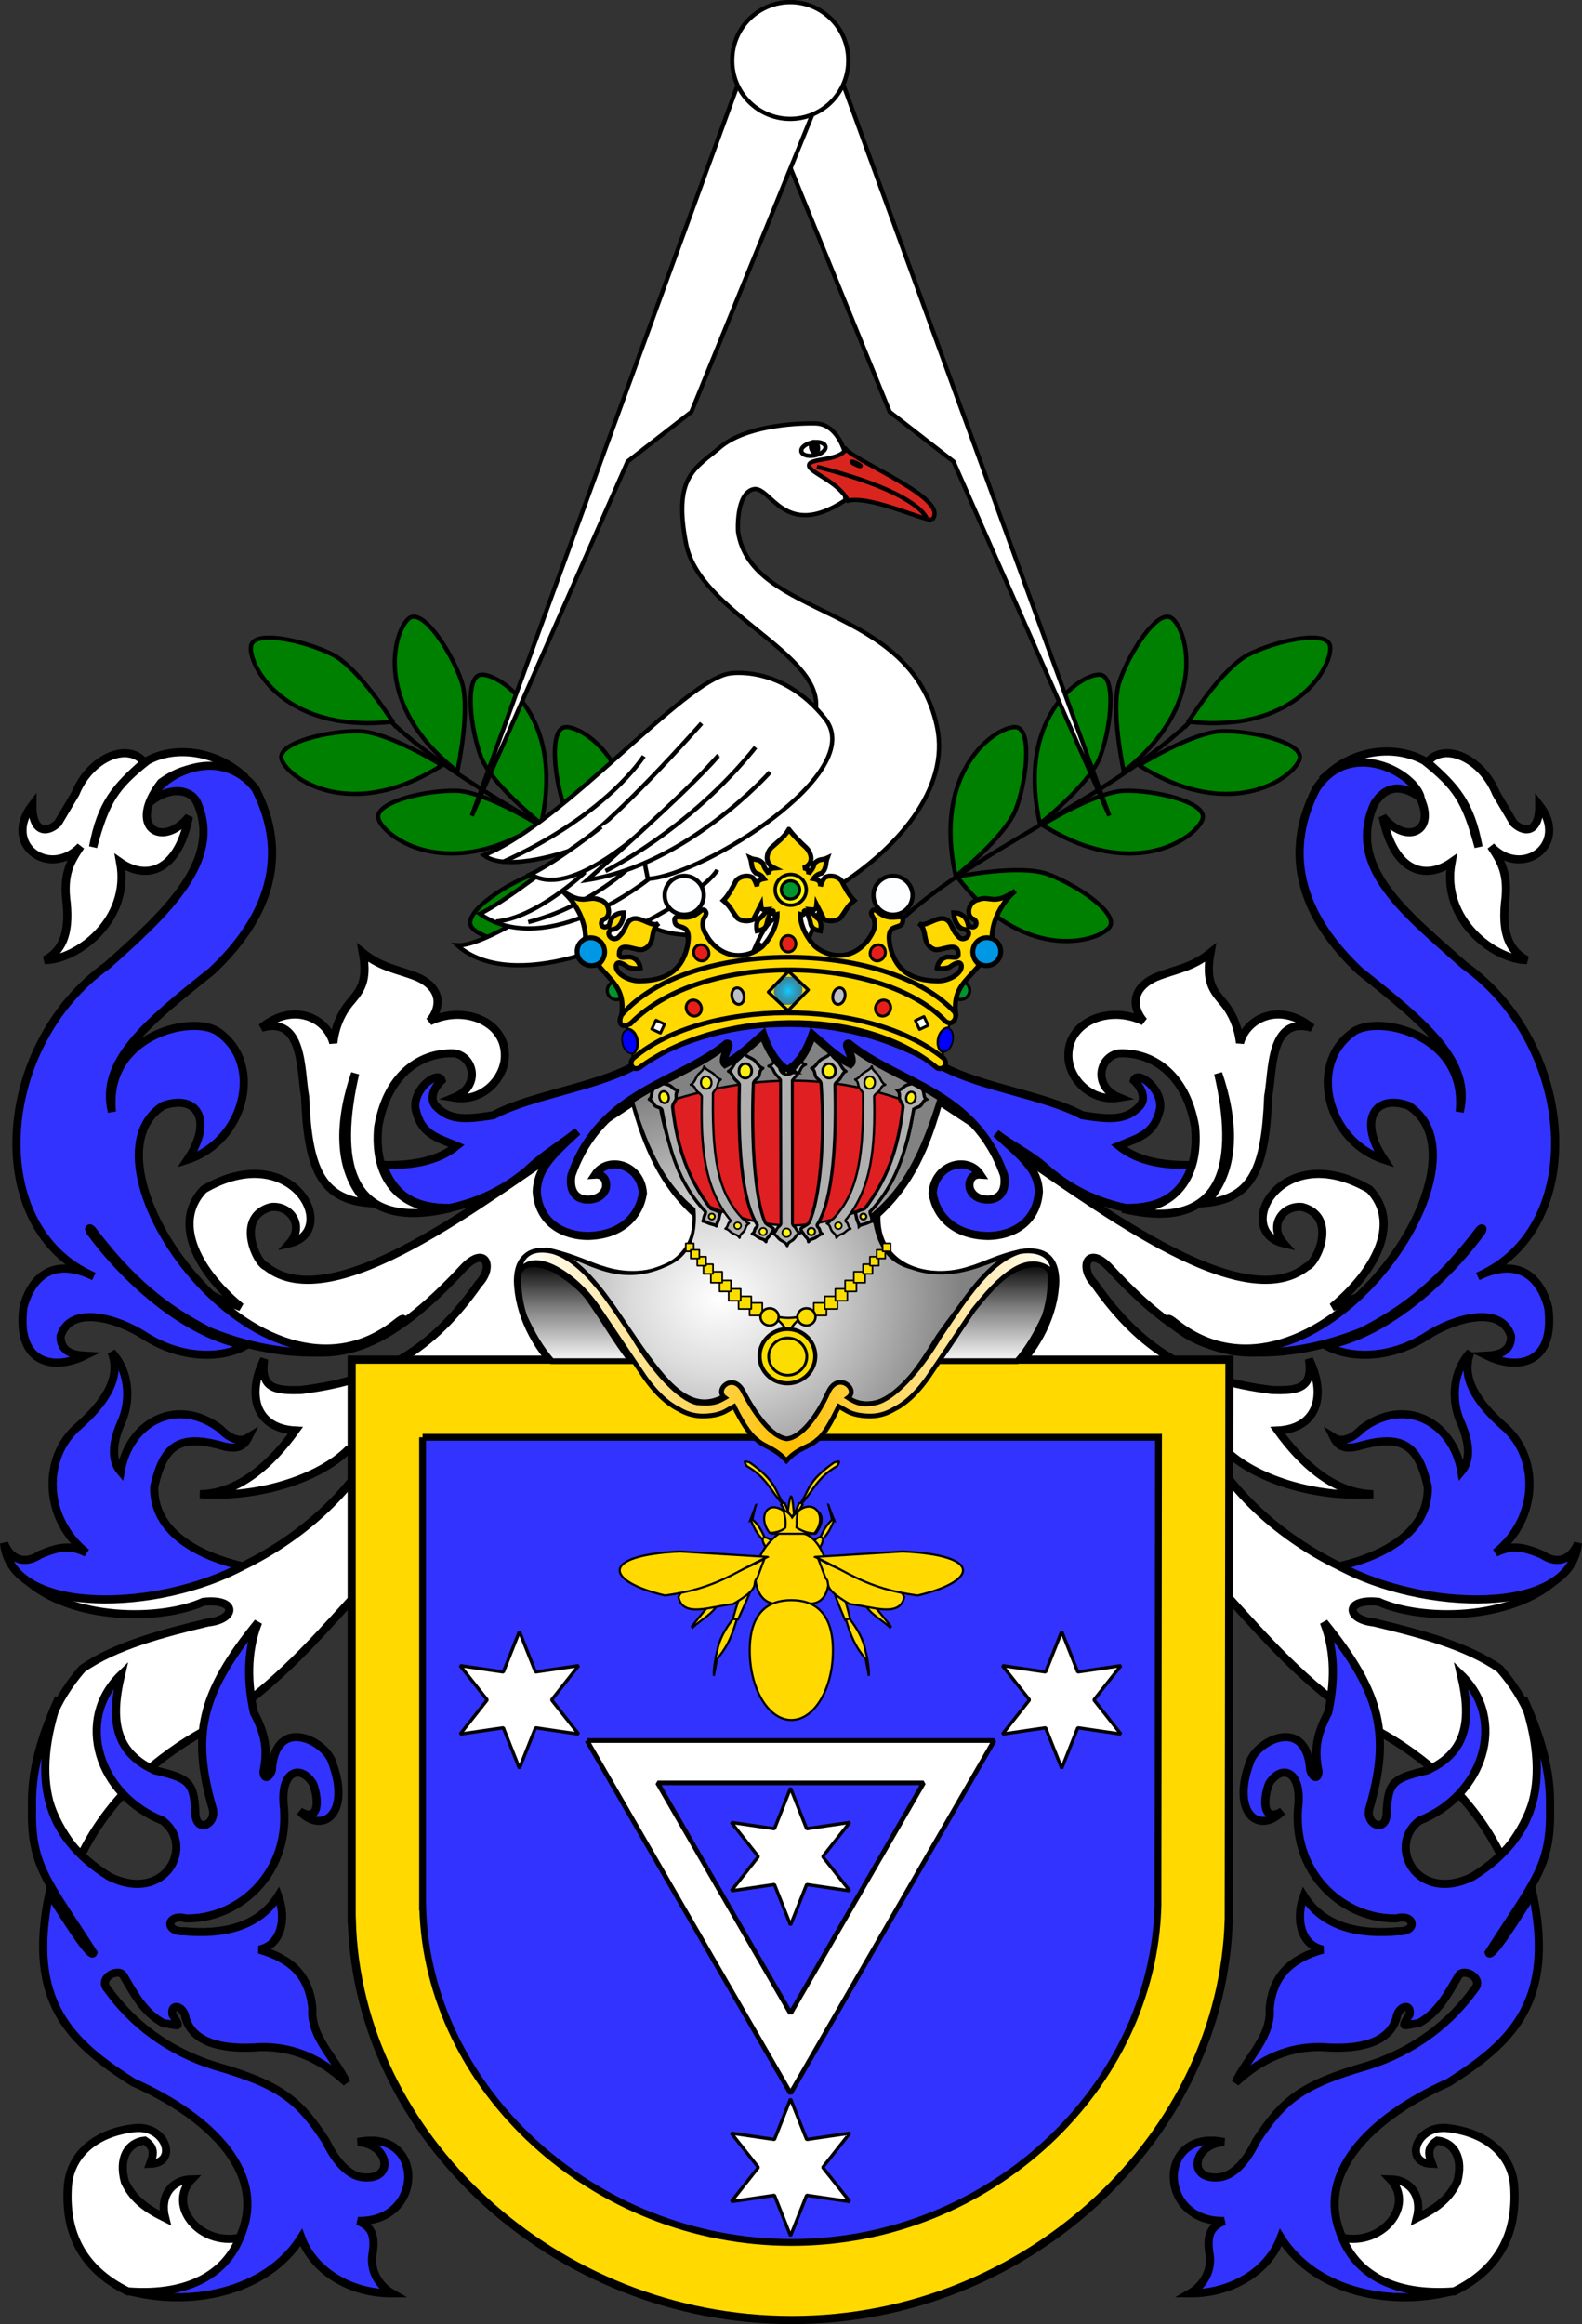 <?xml version="1.0" encoding="UTF-8" standalone="no"?>
<!-- Created with Inkscape (http://www.inkscape.org/) -->

<svg
   xmlns:dc="http://purl.org/dc/elements/1.1/"
   xmlns:cc="http://creativecommons.org/ns#"
   xmlns:rdf="http://www.w3.org/1999/02/22-rdf-syntax-ns#"
   xmlns:svg="http://www.w3.org/2000/svg"
   xmlns="http://www.w3.org/2000/svg"
   xmlns:xlink="http://www.w3.org/1999/xlink"
   xmlns:sodipodi="http://sodipodi.sourceforge.net/DTD/sodipodi-0.dtd"
   xmlns:inkscape="http://www.inkscape.org/namespaces/inkscape"
   version="1.0"
   width="739.62"
   height="1086.109"
   id="svg2"
   inkscape:version="0.47 r22583"
   sodipodi:docname="POL COA Ciężosił.svg">
  <rect width="100%" height="100%" fill="#333333" stroke="none"/>
  <sodipodi:namedview
     pagecolor="#ffffff"
     bordercolor="#666666"
     borderopacity="1"
     objecttolerance="10"
     gridtolerance="10"
     guidetolerance="10"
     inkscape:pageopacity="0"
     inkscape:pageshadow="2"
     inkscape:window-width="1280"
     inkscape:window-height="968"
     id="namedview245"
     showgrid="false"
     inkscape:zoom="0.79188756"
     inkscape:cx="369.60002"
     inkscape:cy="188.4472"
     inkscape:window-x="-4"
     inkscape:window-y="-4"
     inkscape:window-maximized="1"
     inkscape:current-layer="svg2" />
  <defs
     id="defs4">
    <style
       type="text/css"
       id="style2337" />
    <linearGradient
       x1="256.572"
       y1="525.924"
       x2="489.245"
       y2="525.924"
       id="linearGradient5429"
       xlink:href="#linearGradient2291-5"
       gradientUnits="userSpaceOnUse"
       gradientTransform="matrix(1.002,0,0,1.012,1.395,-47.902)"
       spreadMethod="reflect" />
    <linearGradient
       x1="208.591"
       y1="583.848"
       x2="253.038"
       y2="583.848"
       id="linearGradient5427"
       xlink:href="#linearGradient2461-3"
       gradientUnits="userSpaceOnUse"
       gradientTransform="matrix(0,-1.012,-1.002,0,1047.992,740.447)" />
    <linearGradient
       x1="208.591"
       y1="579.695"
       x2="253.038"
       y2="579.695"
       id="linearGradient5425"
       xlink:href="#linearGradient2461-3"
       gradientUnits="userSpaceOnUse"
       gradientTransform="matrix(0,-1.012,1.002,0,-299.754,740.447)" />
    <radialGradient
       cx="354.269"
       cy="538.09"
       r="106.828"
       fx="354.269"
       fy="538.09"
       id="radialGradient5423"
       xlink:href="#linearGradient2495-2"
       gradientUnits="userSpaceOnUse"
       gradientTransform="matrix(0.988,0.016,-0.014,0.87,1.09,27.042)" />
    <linearGradient
       id="linearGradient2210-8">
      <stop
         id="stop2212-3"
         style="stop-color:#15caff;stop-opacity:1"
         offset="0" />
      <stop
         id="stop2249-5"
         style="stop-color:#0065bf;stop-opacity:0.749"
         offset="1" />
      <stop
         id="stop2251-1"
         style="stop-color:#0052ff;stop-opacity:0.624"
         offset="1" />
      <stop
         id="stop2259-2"
         style="stop-color:#0374f2;stop-opacity:0.592"
         offset="1" />
      <stop
         id="stop2253-0"
         style="stop-color:#07daff;stop-opacity:0.561"
         offset="1" />
      <stop
         id="stop2255-1"
         style="stop-color:#0b8cd9;stop-opacity:0.529"
         offset="1" />
      <stop
         id="stop2257-6"
         style="stop-color:#0d86d3;stop-opacity:0.514"
         offset="1" />
      <stop
         id="stop2218-4"
         style="stop-color:#0f81cd;stop-opacity:0.498"
         offset="1" />
      <stop
         id="stop2214-0"
         style="stop-color:#0f76b1;stop-opacity:0"
         offset="1" />
    </linearGradient>
    <linearGradient
       id="linearGradient2291-5">
      <stop
         id="stop2301-0"
         style="stop-color:#ffffff;stop-opacity:1"
         offset="0" />
      <stop
         id="stop2305-9"
         style="stop-color:#ffc000;stop-opacity:1"
         offset="0.5" />
      <stop
         id="stop2295-4"
         style="stop-color:#ffffff;stop-opacity:1"
         offset="1" />
    </linearGradient>
    <linearGradient
       id="linearGradient2461-3">
      <stop
         id="stop2463-8"
         style="stop-color:#ffffff;stop-opacity:1"
         offset="0" />
      <stop
         id="stop2471-0"
         style="stop-color:#7f7f7f;stop-opacity:1"
         offset="0.55" />
      <stop
         id="stop2465-1"
         style="stop-color:#000000;stop-opacity:1"
         offset="1" />
    </linearGradient>
    <linearGradient
       id="linearGradient2495-2">
      <stop
         id="stop2497-6"
         style="stop-color:#ffffff;stop-opacity:1"
         offset="0" />
      <stop
         id="stop2527-6"
         style="stop-color:#dcdcdc;stop-opacity:1"
         offset="0.35" />
      <stop
         id="stop2499-0"
         style="stop-color:#828282;stop-opacity:1"
         offset="1" />
    </linearGradient>
    <radialGradient
       cx="545.497"
       cy="29.94"
       r="4.532"
       fx="545.497"
       fy="29.94"
       id="radialGradient7692"
       xlink:href="#linearGradient2210-8"
       gradientUnits="userSpaceOnUse"
       gradientTransform="matrix(1.407,0.007,0.008,1.508,552.25,-1110.817)" />
  </defs>
  <g
     transform="translate(2.731,349.334)"
     id="g3947">
    <use
       transform="matrix(-1,0,0,1,733.737,0)"
       id="use3909"
       x="0"
       y="0"
       width="739.62"
       height="736.774"
       xlink:href="#g3899" />
    <g
       id="g3899"
       style="stroke-width:2;stroke-miterlimit:4;stroke-dasharray:none">
      <path
         d="M 401.948,99.902 C 431.606,54.634 511.215,29.658 555.703,-14.049"
         id="path3763"
         style="fill:none;stroke:#000000;stroke-width:2;stroke-linecap:butt;stroke-linejoin:miter;stroke-miterlimit:4;stroke-opacity:1;stroke-dasharray:none" />
      <path
         d="m 444.094,60.097 c -11.707,-52.292 22.077,-71.793 28.878,-69.463 6.801,2.33 4.089,25.391 -0.78,38.244 -4.869,12.853 -28.097,31.219 -28.097,31.219 z"
         id="path3765"
         style="fill:#008000;stroke:#000000;stroke-width:2;stroke-linecap:butt;stroke-linejoin:miter;stroke-miterlimit:4;stroke-opacity:1;stroke-dasharray:none" />
      <path
         d="m 444.731,60.359 c 32.382,42.696 69.083,29.481 71.694,22.783 2.611,-6.698 -16.753,-19.512 -29.713,-24.09 -12.96,-4.578 -41.981,1.308 -41.981,1.308 z"
         id="path3765-1"
         style="fill:#008000;stroke:#000000;stroke-width:2;stroke-linecap:butt;stroke-linejoin:miter;stroke-miterlimit:4;stroke-opacity:1;stroke-dasharray:none" />
      <path
         d="m 483.47,35.604 c -11.707,-52.292 22.077,-71.793 28.878,-69.463 6.801,2.33 4.089,25.391 -0.78,38.244 -4.869,12.853 -28.097,31.219 -28.097,31.219 z"
         id="path3765-7"
         style="fill:#008000;stroke:#000000;stroke-width:2;stroke-linecap:butt;stroke-linejoin:miter;stroke-miterlimit:4;stroke-opacity:1;stroke-dasharray:none" />
      <path
         d="m 484.536,36.135 c 45.285,28.649 75.033,3.416 75.132,-3.773 0.099,-7.189 -22.526,-12.408 -36.268,-12.157 -13.742,0.252 -38.863,15.929 -38.863,15.929 z"
         id="path3765-7-4"
         style="fill:#008000;stroke:#000000;stroke-width:2;stroke-linecap:butt;stroke-linejoin:miter;stroke-miterlimit:4;stroke-opacity:1;stroke-dasharray:none" />
      <path
         d="m 529.844,8.311 c 45.285,28.649 75.033,3.416 75.132,-3.773 0.099,-7.189 -22.526,-12.408 -36.268,-12.157 -13.742,0.252 -38.863,15.929 -38.863,15.929 z"
         id="path3765-7-4-0"
         style="fill:#008000;stroke:#000000;stroke-width:2;stroke-linecap:butt;stroke-linejoin:miter;stroke-miterlimit:4;stroke-opacity:1;stroke-dasharray:none" />
      <path
         d="m 522.663,11.155 c 42.148,-33.092 28.32,-69.567 21.579,-72.065 -6.741,-2.498 -19.229,17.077 -23.589,30.112 -4.36,13.034 2.01,41.953 2.01,41.953 z"
         id="path3765-7-4-0-9"
         style="fill:#008000;stroke:#000000;stroke-width:2;stroke-linecap:butt;stroke-linejoin:miter;stroke-miterlimit:4;stroke-opacity:1;stroke-dasharray:none" />
      <path
         d="m 552.919,-12.076 c 53.254,5.965 68.974,-29.736 65.92,-36.244 -3.054,-6.508 -25.684,-1.31 -37.933,4.925 -12.249,6.235 -27.986,31.319 -27.986,31.319 z"
         id="path3765-7-4-0-4"
         style="fill:#008000;stroke:#000000;stroke-width:2;stroke-linecap:butt;stroke-linejoin:miter;stroke-miterlimit:4;stroke-opacity:1;stroke-dasharray:none" />
    </g>
  </g>
  <g
     transform="matrix(-0.793,0.16,0.16,0.793,502.284,-294.161)"
     id="g4022"
     style="stroke-width:2.471;stroke-miterlimit:4;stroke-dasharray:none">
    <path
       d="m 354.661,865.063 c 0.67,9.713 -17.417,12.728 -20.096,36.843 4.354,1.675 13.398,2.01 16.412,7.704 -6.029,-2.345 -14.402,0 -24.116,-1.34 l -1.736,7.765 c -1.005,1.675 -4.375,1.716 -7.389,-0.294 -3.014,4.689 -22.359,18.654 -22.359,18.654 -2.345,-6.029 9.043,-20.431 6.699,-24.786 -8.039,3.684 -23.781,1.675 -27.465,4.689 0,-6.029 20.096,-15.072 20.096,-18.422 0,-3.349 -9.378,-7.034 -9.378,-7.034 16.747,-5.694 33.829,9.043 36.508,9.043 12.062,0 11.053,-27.13 14.737,-33.829"
       id="path3206"
       style="fill:#ffffff;stroke:#000000;stroke-width:2.471;stroke-linecap:butt;stroke-linejoin:miter;stroke-miterlimit:4;stroke-opacity:1;stroke-dasharray:none" />
    <path
       d="m 359.685,854.01 c 0,0 -6.343,4.231 -5.339,12.605 -10.691,-3.773 -18.777,-1.887 -18.777,-1.887 -7.369,-6.699 -16.077,-25.121 -23.111,-32.489 l 44.882,7.369"
       id="path3198"
       style="fill:#ffffff;stroke:#000000;stroke-width:2.471;stroke-linecap:butt;stroke-linejoin:miter;stroke-miterlimit:4;stroke-opacity:1;stroke-dasharray:none" />
    <path
       d="m 420.979,829.894 c -38.475,38.427 -189.031,-4.08 -188.236,-77.706 0.794,-73.626 93.113,-81.725 90.434,-133.306 0,0 -2.988,-21.535 -13.398,-22.106 -10.41,-0.571 -11.388,32.824 -50.911,16.747 l -5.359,-26.125 c 0,0 0.619,-17.882 13.398,-20.766 12.779,-2.884 40.712,-6.357 56.94,2.68 16.228,9.036 29.972,10.847 30.145,50.911 0.172,40.066 -63.639,76.366 -54.93,107.181 0,0 198.285,102.492 230.439,93.783 -26.125,34.834 -103.831,16.077 -108.521,8.708 z"
       id="path3150"
       style="fill:#ffffff;stroke:#000000;stroke-width:2.471;stroke-linecap:butt;stroke-linejoin:miter;stroke-miterlimit:4;stroke-opacity:1;stroke-dasharray:none" />
    <path
       d="m 211.882,634.449 c -12.789,-9.474 34.578,-39.789 40.736,-49.736 5.684,6.158 21.417,0.641 22.736,4.737 1.32,4.095 -14.684,12.316 -18,24.631 -13.263,-0.474 -40.263,19.894 -45.473,20.368 z"
       id="path3152"
       style="fill:#da251e;fill-opacity:1;stroke:#000000;stroke-width:2.471;stroke-linecap:butt;stroke-linejoin:miter;stroke-miterlimit:4;stroke-opacity:1;stroke-dasharray:none" />
    <path
       d="m 255.489,393.308 a 5.498,2.932 0 1 1 -10.997,0 5.498,2.932 0 1 1 10.997,0 z"
       transform="matrix(1.292,0,0,1.292,-51.956,72.676)"
       id="path3154"
       style="fill:#ffffff;fill-opacity:1;fill-rule:nonzero;stroke:#000000;stroke-width:1.912;stroke-linecap:round;stroke-linejoin:bevel;stroke-miterlimit:4;stroke-opacity:1;stroke-dasharray:none" />
    <path
       d="m 255.489,393.308 a 5.498,2.932 0 1 1 -10.997,0 5.498,2.932 0 1 1 10.997,0 z"
       transform="matrix(0.431,0,0,0.888,162.461,230.793)"
       id="path3154-1"
       style="fill:#000000;fill-opacity:1;fill-rule:nonzero;stroke:#000000;stroke-width:3.995;stroke-linecap:round;stroke-linejoin:bevel;stroke-miterlimit:4;stroke-opacity:1;stroke-dasharray:none" />
    <path
       d="m 295.249,734.869 c 18.398,-35.746 48.789,-36.473 48.789,-36.473 27,-1.421 110.84,65.841 160.103,74.841 -11.368,12.789 -49.736,7.105 -49.736,7.105 0,0 42.631,21.789 58.736,25.579 -33.157,34.578 -99.946,-0.474 -99.946,-0.474 -31.263,3.789 -136.343,-34.832 -117.945,-70.578 z"
       id="path3178"
       style="fill:#ffffff;stroke:#000000;stroke-width:2.471;stroke-linecap:butt;stroke-linejoin:miter;stroke-miterlimit:4;stroke-opacity:1;stroke-dasharray:none" />
    <path
       d="m 402.222,735.441 c 0,0 27.465,29.14 92.443,43.877"
       id="path3180"
       style="fill:none;stroke:#000000;stroke-width:2.471;stroke-linecap:butt;stroke-linejoin:miter;stroke-miterlimit:4;stroke-opacity:1;stroke-dasharray:none" />
    <path
       d="m 365.714,723.383 c 0,0 62.969,47.896 88.089,56.27"
       id="path3182"
       style="fill:none;stroke:#000000;stroke-width:2.471;stroke-linecap:butt;stroke-linejoin:miter;stroke-miterlimit:4;stroke-opacity:1;stroke-dasharray:none" />
    <path
       d="m 359.685,743.479 c 96.128,71.677 115.219,49.571 120.243,45.887 -16.412,-4.019 -45.552,-18.757 -45.552,-18.757"
       id="path3184"
       style="fill:#ffffff;stroke:#000000;stroke-width:2.471;stroke-linecap:butt;stroke-linejoin:miter;stroke-miterlimit:4;stroke-opacity:1;stroke-dasharray:none" />
    <path
       d="m 332.555,758.887 c 0,0 56.94,42.872 115.889,40.193 0,0 -66.988,-38.518 -88.424,-55.265"
       id="path3186"
       style="fill:#ffffff;stroke:#000000;stroke-width:2.471;stroke-linecap:butt;stroke-linejoin:miter;stroke-miterlimit:4;stroke-opacity:1;stroke-dasharray:none" />
    <path
       d="m 337.914,743.144 c 46.892,39.188 99.142,52.921 99.142,52.921"
       id="path3188"
       style="fill:none;stroke:#000000;stroke-width:2.471;stroke-linecap:butt;stroke-linejoin:miter;stroke-miterlimit:4;stroke-opacity:1;stroke-dasharray:none" />
    <path
       d="m 413.945,796.065 0,9.713"
       id="path3190"
       style="fill:none;stroke:#000000;stroke-width:2.471;stroke-linecap:butt;stroke-linejoin:miter;stroke-miterlimit:4;stroke-opacity:1;stroke-dasharray:none" />
    <path
       d="m 504.714,812.142 c -23.111,2.68 -55.935,-17.752 -55.935,-17.752"
       id="path3192"
       style="fill:none;stroke:#000000;stroke-width:2.471;stroke-linecap:butt;stroke-linejoin:miter;stroke-miterlimit:4;stroke-opacity:1;stroke-dasharray:none" />
    <path
       d="m 486.627,816.161 c -34.499,-1.675 -61.294,-18.087 -61.294,-18.087"
       id="path3194"
       style="fill:none;stroke:#000000;stroke-width:2.471;stroke-linecap:butt;stroke-linejoin:miter;stroke-miterlimit:4;stroke-opacity:1;stroke-dasharray:none" />
    <path
       d="m 395.523,863.388 c -10.048,-12.393 -10.383,11.723 -10.383,11.723 0,0 4.689,15.407 16.747,24.116 l 1.005,11.723 -4.019,2.345 c -4.019,0 -17.082,-11.388 -32.489,-9.043 0,0 9.043,8.039 9.378,12.393 -1.34,4.019 -20.766,4.689 -21.436,16.077 0,0 17.752,-5.359 32.489,-3.349 0,0 2.68,6.029 1.005,13.398 0,0 16.877,-13.042 18.552,-21.751 0,0 9.918,4.669 10.253,-0.69 l 3.349,-5.359 c 6.699,4.019 20.096,-3.014 20.096,-3.014 -6.699,-6.364 -21.771,-7.704 -25.79,-11.053 -9.043,-8.039 -8.708,-25.12 -18.757,-37.513 z"
       id="path3200"
       style="fill:#ffffff;stroke:#000000;stroke-width:2.471;stroke-linecap:butt;stroke-linejoin:miter;stroke-miterlimit:4;stroke-opacity:1;stroke-dasharray:none" />
    <path
       d="m 214.724,633.502 c 0,0 0,-15.158 56.368,-42.157"
       id="path3202"
       style="fill:none;stroke:#000000;stroke-width:2.471;stroke-linecap:butt;stroke-linejoin:miter;stroke-miterlimit:4;stroke-opacity:1;stroke-dasharray:none" />
    <path
       d="m 234.962,404.671 a 2.199,0.367 0 1 1 -4.399,0 2.199,0.367 0 1 1 4.399,0 z"
       transform="matrix(1.04,-0.766,0.766,1.04,-303.506,351.585)"
       id="path3204"
       style="fill:#000000;fill-opacity:1;fill-rule:nonzero;stroke:#000000;stroke-width:1.912;stroke-linecap:round;stroke-linejoin:bevel;stroke-miterlimit:4;stroke-opacity:1;stroke-dasharray:none" />
    <path
       d="m 330.21,820.516 c 12.393,8.373 13.398,20.431 13.398,20.431 18.757,5.694 20.431,34.499 43.207,34.164 l 0,-7.704 9.378,1.34 c 2.345,-3.014 -1.005,-9.043 -1.005,-9.043 0,0 7.034,-14.737 -0.335,-28.805"
       id="path3196"
       style="fill:#ffffff;stroke:#000000;stroke-width:2.471;stroke-linecap:butt;stroke-linejoin:miter;stroke-miterlimit:4;stroke-opacity:1;stroke-dasharray:none" />
    <path
       d="M 420.693,829.563 C 381.114,818 373.554,808.217 373.554,808.217"
       id="path3229"
       style="fill:none;stroke:#000000;stroke-width:2.471;stroke-linecap:butt;stroke-linejoin:miter;stroke-miterlimit:4;stroke-opacity:1;stroke-dasharray:none" />
  </g>
  <g
     transform="matrix(1.077,0,0,1.066,-32.527,70.99)"
     id="g3213-2">
    <g
       id="g3197-5">
      <path
         d="m 183.763,581.406 c 0,17.406 0,34.811 0,52.217 -19.319,21.517 -36.956,41.772 -64.267,58.242 -20.599,11.26 -42.038,29.67 -54.225,55.229 -20.694,-23.997 -23.304,-54.302 0.584,-82.084 14.29,-10.145 35.309,-15.664 54.646,-20.341 12.369,-1.33 12.961,-10.651 -2.008,-9.038 -18.624,8.429 -57.436,8.447 -77.321,-10.042 44.166,21.863 109.782,-1.697 142.592,-44.183 z"
         id="path3189-2"
         style="fill:#ffffff;fill-opacity:1;fill-rule:evenodd;stroke:#000000;stroke-width:3.543;stroke-linecap:butt;stroke-linejoin:miter;stroke-miterlimit:4;stroke-opacity:1;stroke-dasharray:none" />
      <path
         d="m 135.428,620.001 c -18.981,-4.498 -38.877,-14.853 -38.273,-34.908 4.042,-17.797 10.647,-22.782 28.051,-18.249 6.994,2.228 10.511,1.344 12.746,-3.201 -4.346,2.765 -9.424,-0.876 -12.306,-3.968 -18.693,-14.094 -39.399,-2.929 -43.083,18.852 -3.746,-4.459 -4.015,-11.846 0.292,-21.613 3.723,-8.221 4.335,-21.384 -4.206,-30.703 4.385,11.075 -2.944,22.151 -14.3,32.311 -15.535,13.1 -15.694,40.294 3.365,55.591 -6.546,-3.197 -10.752,-3.174 -20.188,0.841 -6.652,4.541 -12.699,2.181 -15.562,-5.047 3.189,32.468 67.675,29.713 103.464,10.094 z"
         id="path3191-5"
         style="fill:#3333ff;fill-opacity:1;fill-rule:evenodd;stroke:#000000;stroke-width:3.543;stroke-linecap:butt;stroke-linejoin:miter;stroke-miterlimit:4;stroke-opacity:1;stroke-dasharray:none" />
      <path
         d="m 83.953,799.796 c -2.06,-4.246 -11.414,0.845 -7.055,5.644 10.561,14.902 26.082,27.178 46.562,33.62 29.007,8.37 36.716,15.282 48.217,32.988 3.366,7.159 9.359,16.069 17.393,15.935 12.537,0.37 9.61,-14.724 -3.527,-15.521 29.175,-6.274 29.175,35.3 0,34.569 6.841,2.84 7.555,7.43 6.227,15.521 -0.736,7.451 3.78,13.443 8.588,16.226 -17.894,0.117 -34.037,-9.686 -39.386,-24.448 -15.13,24.212 -48.64,30.918 -76.315,23.037 26.965,3.853 43.134,-9.215 49.384,-22.576 C 147.114,886.908 122.257,861.649 88.064,846.311 61.427,829.178 41.499,811.461 51.623,763.403 57.502,772.574 69.8,792.832 70.719,789.458 50.541,757.703 43.5,751.215 44.113,725.888 c -0.459,-15.946 3.959,-31.203 11.62,-48.141 -11.966,35.148 -6.134,60.667 21.87,78.31 24.456,12.257 37.533,-13.705 23.186,-24.496 -28.005,-11.197 -38.212,-44.276 -18.077,-63.934 -4.746,20.18 -2.49,33.942 14.646,41.868 14.632,3.488 17.01,4.935 17.637,18.343 -0.039,9.628 9.55,5.543 7.469,-1.751 -8.96,-31.542 -5.666,-49.955 19.801,-81.497 -5.292,13.461 -4.457,27.505 -1.872,39.508 4.507,8.88 6.388,15.425 4.185,26.055 0.306,3.819 2.678,2.409 3.609,-0.734 1.631,-24.569 23.972,-12.517 26.362,-2.989 7.911,21.71 -4.016,31.457 -14.194,21.074 9.013,5.398 8.105,-6.126 5.74,-12.107 -5.46,-8.996 -14.712,-5.738 -12.587,10.941 2.09,29.733 -20.911,48.672 -42.745,48.063 -8.113,-2.203 -9.223,6.097 -0.705,5.644 16.557,1.537 32.239,-1.595 40.918,-15.521 3.663,9.896 1.492,21.542 -8.265,23.56 13.82,3.94 21.806,11.381 23.081,25.825 -0.897,12.568 9.877,21.635 14.815,32.453 -8.087,-7.508 -19.968,-15.891 -37.391,-15.521 -16.944,1.31 -29.221,-2.047 -32.453,-12.699 -0.722,-5.479 -6.696,-6.874 -5.668,-1.559 4.26,6.827 2.393,4.317 -3.85,3.85 -8.681,-4.836 -12.402,-12.298 -17.29,-20.635 z"
         id="path3193-8"
         style="fill:#3333ff;fill-opacity:1;fill-rule:evenodd;stroke:#000000;stroke-width:3.543;stroke-linecap:butt;stroke-linejoin:miter;stroke-miterlimit:4;stroke-opacity:1;stroke-dasharray:none" />
      <path
         d="m 134.302,914.403 c -6.01,15.155 -21.426,25.606 -48.599,23.516 -20.555,-10.19 -27,-26.39 -26.129,-44.68 0.435,-14.719 11.584,-24.996 29.264,-26.913 13.587,-1.306 18.813,15.416 6.532,15.677 1.655,-4.442 2.003,-7.316 -2.352,-10.19 -7.403,0.784 -11.41,7.839 -8.622,18.029 3.31,7.142 8.448,11.41 17.506,15.939 -2.439,-9.581 2.7,-16.809 11.497,-16.984 -10.8,11.41 3.484,29.351 20.903,25.606 z"
         id="path3195-6"
         style="fill:#ffffff;fill-opacity:1;fill-rule:evenodd;stroke:#000000;stroke-width:3.543;stroke-linecap:butt;stroke-linejoin:miter;stroke-miterlimit:4;stroke-opacity:1;stroke-dasharray:none" />
    </g>
    <g
       transform="matrix(-1,0,0,1,747.155,0)"
       id="g3203-7">
      <path
         d="m 183.763,581.406 c 0,17.406 0,34.811 0,52.217 -19.319,21.517 -36.956,41.772 -64.267,58.242 -20.599,11.26 -42.038,29.67 -54.225,55.229 -20.694,-23.997 -23.304,-54.302 0.584,-82.084 14.29,-10.145 35.309,-15.664 54.646,-20.341 12.369,-1.33 12.961,-10.651 -2.008,-9.038 -18.624,8.429 -57.436,8.447 -77.321,-10.042 44.166,21.863 109.782,-1.697 142.592,-44.183 z"
         id="path3205-7"
         style="fill:#ffffff;fill-opacity:1;fill-rule:evenodd;stroke:#000000;stroke-width:3.543;stroke-linecap:butt;stroke-linejoin:miter;stroke-miterlimit:4;stroke-opacity:1;stroke-dasharray:none" />
      <path
         d="m 135.428,620.001 c -18.981,-4.498 -38.877,-14.853 -38.273,-34.908 4.042,-17.797 10.647,-22.782 28.051,-18.249 6.994,2.228 10.511,1.344 12.746,-3.201 -4.346,2.765 -9.424,-0.876 -12.306,-3.968 -18.693,-14.094 -39.399,-2.929 -43.083,18.852 -3.746,-4.459 -4.015,-11.846 0.292,-21.613 3.723,-8.221 4.335,-21.384 -4.206,-30.703 4.385,11.075 -2.944,22.151 -14.3,32.311 -15.535,13.1 -15.694,40.294 3.365,55.591 -6.546,-3.197 -10.752,-3.174 -20.188,0.841 -6.652,4.541 -12.699,2.181 -15.562,-5.047 3.189,32.468 67.675,29.713 103.464,10.094 z"
         id="path3207-2"
         style="fill:#3333ff;fill-opacity:1;fill-rule:evenodd;stroke:#000000;stroke-width:3.543;stroke-linecap:butt;stroke-linejoin:miter;stroke-miterlimit:4;stroke-opacity:1;stroke-dasharray:none" />
      <path
         d="m 83.953,799.796 c -2.06,-4.246 -11.414,0.845 -7.055,5.644 10.561,14.902 26.082,27.178 46.562,33.62 29.007,8.37 36.716,15.282 48.217,32.988 3.366,7.159 9.359,16.069 17.393,15.935 12.537,0.37 9.61,-14.724 -3.527,-15.521 29.175,-6.274 29.175,35.3 0,34.569 6.841,2.84 7.555,7.43 6.227,15.521 -0.736,7.451 3.78,13.443 8.588,16.226 -17.894,0.117 -34.037,-9.686 -39.386,-24.448 -15.13,24.212 -48.64,30.918 -76.315,23.037 26.965,3.853 43.134,-9.215 49.384,-22.576 C 147.114,886.908 122.257,861.649 88.064,846.311 61.427,829.178 41.499,811.461 51.623,763.403 57.502,772.574 69.8,792.832 70.719,789.458 50.541,757.703 43.5,751.215 44.113,725.888 c -0.459,-15.946 3.959,-31.203 11.62,-48.141 -11.966,35.148 -6.134,60.667 21.87,78.31 24.456,12.257 37.533,-13.705 23.186,-24.496 -28.005,-11.197 -38.212,-44.276 -18.077,-63.934 -4.746,20.18 -2.49,33.942 14.646,41.868 14.632,3.488 17.01,4.935 17.637,18.343 -0.039,9.628 9.55,5.543 7.469,-1.751 -8.96,-31.542 -5.666,-49.955 19.801,-81.497 -5.292,13.461 -4.457,27.505 -1.872,39.508 4.507,8.88 6.388,15.425 4.185,26.055 0.306,3.819 2.678,2.409 3.609,-0.734 1.631,-24.569 23.972,-12.517 26.362,-2.989 7.911,21.71 -4.016,31.457 -14.194,21.074 9.013,5.398 8.105,-6.126 5.74,-12.107 -5.46,-8.996 -14.712,-5.738 -12.587,10.941 2.09,29.733 -20.911,48.672 -42.745,48.063 -8.113,-2.203 -9.223,6.097 -0.705,5.644 16.557,1.537 32.239,-1.595 40.918,-15.521 3.663,9.896 1.492,21.542 -8.265,23.56 13.82,3.94 21.806,11.381 23.081,25.825 -0.897,12.568 9.877,21.635 14.815,32.453 -8.087,-7.508 -19.968,-15.891 -37.391,-15.521 -16.944,1.31 -29.221,-2.047 -32.453,-12.699 -0.722,-5.479 -6.696,-6.874 -5.668,-1.559 4.26,6.827 2.393,4.317 -3.85,3.85 -8.681,-4.836 -12.402,-12.298 -17.29,-20.635 z"
         id="path3209-2"
         style="fill:#3333ff;fill-opacity:1;fill-rule:evenodd;stroke:#000000;stroke-width:3.543;stroke-linecap:butt;stroke-linejoin:miter;stroke-miterlimit:4;stroke-opacity:1;stroke-dasharray:none" />
      <path
         d="m 134.302,914.403 c -6.01,15.155 -21.426,25.606 -48.599,23.516 -20.555,-10.19 -27,-26.39 -26.129,-44.68 0.435,-14.719 11.584,-24.996 29.264,-26.913 13.587,-1.306 18.813,15.416 6.532,15.677 1.655,-4.442 2.003,-7.316 -2.352,-10.19 -7.403,0.784 -11.41,7.839 -8.622,18.029 3.31,7.142 8.448,11.41 17.506,15.939 -2.439,-9.581 2.7,-16.809 11.497,-16.984 -10.8,11.41 3.484,29.351 20.903,25.606 z"
         id="path3211-9"
         style="fill:#ffffff;fill-opacity:1;fill-rule:evenodd;stroke:#000000;stroke-width:3.543;stroke-linecap:butt;stroke-linejoin:miter;stroke-miterlimit:4;stroke-opacity:1;stroke-dasharray:none" />
    </g>
  </g>
  <g
     transform="matrix(1.063,0,0,1.063,-1710.142,-126.362)"
     id="g2378">
    <g
       id="g2350" />
  </g>
  <g
     transform="matrix(0,0.753,-1.286,0,-747.018,731.153)"
     id="g2613" />
  <g
     transform="matrix(-0.143,-1.053,1.053,-0.143,-1078.978,1218.611)"
     id="g2460" />
  <g
     transform="matrix(-0.62,0.863,-0.863,-0.62,455.999,824.739)"
     id="g2466" />
  <g
     transform="matrix(1.063,0,0,1.063,-784.372,-38.86)"
     id="g2456" />
  <g
     transform="matrix(1.063,0,0,1.063,-851.864,-38.86)"
     id="g2408">
    <g
       transform="translate(63.49,0.835)"
       id="g2378-1">
      <g
         id="g2350-4" />
    </g>
  </g>
  <g
     transform="matrix(0.368,0,0,-0.424,98.406,648.661)"
     id="g4554"
     style="stroke-width:4.581;stroke-miterlimit:4;stroke-dasharray:none" />
  <path
     d="m 650.224,593.663 c -9.109,11.229 -17.103,13.353 -27.326,17.133 21.656,-18.059 31.606,-40.257 17.307,-55.005 -41.511,-24.143 -64.068,19.591 -40.078,25.248 -7.277,-8.219 -0.338,-18.093 8.83,-16.931 16.773,4.652 6.51,26.411 2.1,27.751 -31.199,25.187 -103.371,-32.403 -142.096,-57.71 -10.02,-6.613 -20.039,-13.225 -30.059,-19.838 -5.535,20.769 -13.3,39.055 -29.148,53.201 -1.214,25.474 24.609,32.737 44.299,25.928 9.104,-2.286 38.834,-19.748 39.297,5.006 -0.269,15.482 -8.621,31.24 -18.924,41.203 32.791,12.624 65.583,25.248 98.374,37.872 13.32,13.259 41.413,22.656 69.226,20.74 -18.501,-0.262 -33.936,-14.871 -44.633,-29.757 18.237,-0.912 23.095,-16.172 14.574,-33.364 2.035,13.639 -4.848,14.861 -17.307,14.428 -37.943,-4.667 -61.392,-18.991 -82.889,-49.595 -7.605,-7.923 -3.225,-18.605 7.287,-7.214 34.314,36.984 61.382,48.859 94.86,31.486 13.31,-7.712 24.668,-17.079 36.306,-30.585 z"
     id="path2280-3"
     style="fill:#ffffff;fill-opacity:1;fill-rule:evenodd;stroke:#000000;stroke-width:3.797;stroke-linecap:butt;stroke-linejoin:miter;stroke-miterlimit:4;stroke-opacity:1;stroke-dasharray:none" />
  <path
     d="m 85.274,593.663 c 9.109,11.229 17.103,13.353 27.326,17.133 -21.656,-18.059 -31.606,-40.257 -17.307,-55.005 41.511,-24.143 64.068,19.591 40.078,25.248 7.277,-8.219 0.338,-18.093 -8.83,-16.931 -16.773,4.652 -6.51,26.411 -2.1,27.751 31.199,25.187 103.371,-32.403 142.096,-57.71 10.02,-6.613 20.039,-13.225 30.059,-19.838 5.535,20.769 13.3,39.055 29.148,53.201 1.214,25.474 -24.609,32.737 -44.299,25.928 -9.104,-2.286 -38.834,-19.748 -39.297,5.006 0.269,15.482 8.621,31.24 18.924,41.203 -32.791,12.624 -65.583,25.248 -98.374,37.872 -13.32,13.259 -41.413,22.656 -69.226,20.74 18.501,-0.262 33.936,-14.871 44.633,-29.757 -18.237,-0.912 -23.095,-16.172 -14.574,-33.364 -2.035,13.639 4.848,14.861 17.307,14.428 37.943,-4.667 61.392,-18.991 82.889,-49.595 7.605,-7.923 3.225,-18.605 -7.287,-7.214 -34.314,36.984 -61.382,48.859 -94.86,31.486 -13.31,-7.712 -24.668,-17.079 -36.306,-30.585 z"
     id="path2278-9"
     style="fill:#ffffff;fill-opacity:1;fill-rule:evenodd;stroke:#000000;stroke-width:3.797;stroke-linecap:butt;stroke-linejoin:miter;stroke-miterlimit:4;stroke-opacity:1;stroke-dasharray:none" />
  <path
     d="m 164.418,635.413 0,261.863 0.067,0 c 2.638,101.262 94.976,186.934 205.722,186.934 110.746,0 201.625,-86.375 204.263,-187.638 l 0.312,-261.159 -410.364,0 z"
     id="rect1317-8"
     style="fill:#ffd900;fill-opacity:1;fill-rule:evenodd;stroke:#000000;stroke-width:3.797;stroke-linecap:round;stroke-linejoin:miter;stroke-miterlimit:4;stroke-opacity:1;stroke-dasharray:none;stroke-dashoffset:0" />
  <g
     transform="matrix(1.077,0,0,1.066,-33.139,70.99)"
     id="g2268-8">
    <path
       d="m 135.989,273.18 c -13.027,-4.025 -22.877,-5.719 -35.268,3.283 -15.039,19.593 0.424,29.337 12.074,14.933 -5.19,25.736 -19.593,27.325 -29.867,20.017 4.66,25.419 -18.958,42.894 -32.726,42.894 7.308,-3.813 10.803,-11.121 9.532,-24.783 -1.8,-13.133 1.8,-18.64 6.037,-25.101 -13.345,14.298 -34.315,-0.635 -20.97,-18.111 -0.106,11.544 5.825,12.921 11.121,7.943 2.542,-4.342 5.084,-8.685 7.626,-13.027 6.143,-15.357 22.453,-22.771 29.867,-13.662 -12.18,10.803 -18.64,17.793 -22.241,37.175 5.401,-20.441 9.532,-26.584 23.512,-37.81 11.756,-6.566 28.914,-4.66 41.305,6.249 z"
       id="path2264-0"
       style="fill:#ffffff;fill-opacity:1;fill-rule:evenodd;stroke:#000000;stroke-width:3.543;stroke-linecap:butt;stroke-linejoin:miter;stroke-miterlimit:4;stroke-opacity:1;stroke-dasharray:none" />
    <path
       d="m 204.609,513.297 c -18.689,17.548 -53.215,15.907 -82.662,3.873 -19.52,-9.944 -34.442,-22.271 -51.063,-44.43 -1.054,-1.405 -2.111,-0.987 -0.871,0.764 13.855,19.145 39.973,44.494 67.39,49.788 -10.685,6.038 -28.295,5.872 -44.03,-4.394 -11,-7.209 -31.955,-13.986 -36.318,0.302 -0.109,7.17 6.13,8.281 10.493,8.525 -13.584,6.663 -29.791,3.62 -26.612,-21.208 2.383,-9.317 9.999,-23.604 30.547,-13.549 -48.31,-21.204 -42.845,-101.43 5.902,-136.406 25.576,-22.953 49.75,-45.724 39.166,-70.826 -2.256,-5.887 -10.869,-8.221 -20.33,-1.029 2.405,-10.93 29.74,-25.805 45.432,-5.529 15.302,29.948 5.028,57.273 -19.018,80.007 -28.855,23.172 -48.529,39.785 -43.283,61.645 -3.498,-34.32 36.287,-43.064 46.562,-34.757 19.674,14.428 10.493,47.873 -13.772,55.743 11.367,-17.051 4.382,-28.987 -10.483,-23.741 -40.119,25.382 42.115,143.037 101.314,95.221 3.472,-2.804 3.368,-1.686 1.636,0.002 z"
       id="path2266-8"
       style="fill:#3333ff;fill-opacity:1;fill-rule:evenodd;stroke:#000000;stroke-width:3.543;stroke-linecap:butt;stroke-linejoin:miter;stroke-miterlimit:4;stroke-opacity:1;stroke-dasharray:none" />
  </g>
  <g
     transform="matrix(-1.077,0,0,1.066,767.911,70.99)"
     id="g2272-7">
    <path
       d="m 135.989,272.332 c -13.027,-4.025 -22.877,-4.872 -35.268,4.131 -15.039,19.593 0.424,29.337 12.074,14.933 -5.19,25.736 -19.593,27.325 -29.867,20.017 4.66,25.419 -18.958,42.894 -32.726,42.894 7.308,-3.813 10.803,-11.121 9.532,-24.783 -1.8,-13.133 1.8,-18.64 6.037,-25.101 -13.345,14.298 -34.315,-0.635 -20.97,-18.111 -0.106,11.544 5.825,12.921 11.121,7.943 2.542,-4.342 5.084,-8.685 7.626,-13.027 6.143,-15.357 22.453,-22.771 29.867,-13.662 -12.18,10.803 -18.64,17.793 -22.241,37.175 5.401,-20.441 9.532,-26.584 23.512,-37.81 11.756,-6.566 28.914,-5.507 41.305,5.401 z"
       id="path2274-7"
       style="fill:#ffffff;fill-opacity:1;fill-rule:evenodd;stroke:#000000;stroke-width:3.543;stroke-linecap:butt;stroke-linejoin:miter;stroke-miterlimit:4;stroke-opacity:1;stroke-dasharray:none" />
    <path
       d="m 204.609,513.297 c -18.689,17.548 -53.215,15.907 -82.662,3.873 -19.52,-9.944 -34.442,-22.271 -51.063,-44.43 -1.054,-1.405 -2.111,-0.987 -0.871,0.764 13.855,19.145 39.973,44.494 67.39,49.788 -10.685,6.038 -28.295,5.872 -44.03,-4.394 -11,-7.209 -31.955,-13.986 -36.318,0.302 -0.109,7.17 6.13,8.281 10.493,8.525 -13.584,6.663 -29.791,3.62 -26.612,-21.208 2.383,-9.317 9.999,-23.604 30.547,-13.549 -48.31,-21.204 -42.845,-101.43 5.902,-136.406 25.576,-22.953 51.162,-42.899 39.166,-70.544 -4.516,-7.864 -11.716,-9.351 -20.33,-2.724 2.405,-10.93 30.587,-26.652 45.432,-4.116 15.302,29.948 5.028,57.273 -19.018,80.007 -28.855,23.172 -48.529,39.785 -43.283,61.645 -3.498,-34.32 36.287,-43.064 46.562,-34.757 19.674,14.428 10.493,47.873 -13.772,55.743 11.367,-17.051 4.382,-28.987 -10.483,-23.741 -40.119,25.382 42.115,143.037 101.314,95.221 3.472,-2.804 3.368,-1.686 1.636,0.002 z"
       id="path2276-8"
       style="fill:#3333ff;fill-opacity:1;fill-rule:evenodd;stroke:#000000;stroke-width:3.543;stroke-linecap:butt;stroke-linejoin:miter;stroke-miterlimit:4;stroke-opacity:1;stroke-dasharray:none" />
  </g>
  <path
     d="m 197.571,671.672 0,219.551 0.056,0 c 2.212,84.9 79.63,156.729 172.482,156.729 92.852,0 169.047,-72.419 171.258,-157.319 l 0.262,-218.961 -344.058,0 z"
     id="rect1317-8-5"
     style="fill:#3333ff;fill-opacity:1;fill-rule:evenodd;stroke:#000000;stroke-width:3.183;stroke-linecap:round;stroke-linejoin:miter;stroke-miterlimit:4;stroke-opacity:1;stroke-dasharray:none;stroke-dashoffset:0" />
  <g
     transform="matrix(1.077,0,0,1.066,-33.139,70.99)"
     id="g2668-3">
    <g
       transform="translate(-0.748,2.011)"
       id="g2505-8">
      <path
         d="m 268.372,478.985 c 15.627,2.213 29.238,17.639 52.333,6.991 9.404,-4.011 13,-12.17 12.032,-24.478 -14.936,-12.308 -21.574,-30.01 -27.382,-49.371 15.212,-9.266 30.425,-18.531 45.637,-27.797 15.627,0.415 31.255,0.83 46.882,1.245 13.829,8.989 27.659,17.978 41.488,26.967 -7.883,25.723 -15.351,39.414 -28.627,51.031 1.383,11.617 5.255,20.744 16.595,23.648 23.787,8.713 43.54,-11.367 53.635,-6.804 -10.51,-0.415 -21.966,7.219 -42.433,36.675 -8.159,13.415 -22.127,37.616 -39.414,26.553 -8.715,7.191 -17.429,14.383 -26.144,21.574 -8.849,-7.468 -17.698,-14.936 -26.547,-22.404 -14.659,8.851 -25.17,-4.287 -38.999,-24.478 -9.542,-11.755 -18.727,-32.575 -39.057,-39.352 z"
         id="path2477-3"
         style="fill:url(#radialGradient5423);fill-opacity:1;fill-rule:evenodd;stroke:#000000;stroke-width:1.417;stroke-linecap:butt;stroke-linejoin:miter;stroke-miterlimit:4;stroke-opacity:1;stroke-dasharray:none" />
      <path
         d="m 305.518,528.103 c -7.399,-9.726 -11.247,-17.346 -19.021,-28.229 -3.31,-4.27 -8.323,-8.088 -13.596,-11.517 -10.593,-5.105 -15.534,-2.154 -16.367,1.354 -0.239,7.52 0.924,13.979 2.648,18.976 3.471,7.52 7.041,13.859 11.913,19.416 11.694,0 22.728,0 34.423,0 z"
         id="path2282-7"
         style="fill:url(#linearGradient5425);fill-opacity:1;fill-rule:evenodd;stroke:#000000;stroke-width:2.48;stroke-linecap:butt;stroke-linejoin:miter;stroke-miterlimit:4;stroke-opacity:1;stroke-dasharray:none" />
      <path
         d="m 438.559,528.103 c 7.399,-9.726 11.247,-17.346 19.021,-28.229 3.31,-4.27 8.323,-8.088 13.596,-11.517 10.593,-5.105 15.534,-2.154 16.367,1.354 0.239,7.52 -0.924,13.979 -2.648,18.976 -3.471,7.52 -7.041,13.859 -11.913,19.416 -11.694,0 -22.728,0 -34.423,0 z"
         id="path2473-1"
         style="fill:url(#linearGradient5427);fill-opacity:1;fill-rule:evenodd;stroke:#000000;stroke-width:2.48;stroke-linecap:butt;stroke-linejoin:miter;stroke-miterlimit:4;stroke-opacity:1;stroke-dasharray:none" />
      <path
         d="m 373.101,562.148 c -6.762,-0.729 -14.066,-11.312 -18.762,-20.409 -4.255,-9.171 -13.117,-1.174 -8.128,2.421 -3.684,2.13 -5.362,2.697 -12.105,2.201 -7.703,-1.761 -18.708,-13.646 -27.732,-29.053 -8.07,-11.738 -20.322,-32.941 -34.775,-37.196 -7.618,-1.892 -14.306,0.293 -14.526,9.024 5.864,-11.074 24.882,1.257 34.747,16.675 0.954,1.368 16.917,25.452 17.97,26.925 6.276,9.761 12.172,14.436 16.549,16.549 5.514,3.346 10.808,3.227 15.441,2.428 4.19,-0.884 5.079,-1.987 8.388,-3.752 3.149,6.435 6.662,12.296 9.811,14.526 3.291,3.25 7.94,3.529 12.93,9.303 4.99,-5.774 10.025,-5.924 13.317,-9.174 3.149,-2.23 6.275,-8.219 9.424,-14.654 3.31,1.764 4.198,2.868 8.388,3.752 4.634,0.8 9.927,0.918 15.441,-2.428 4.377,-2.112 10.273,-6.787 16.549,-16.549 1.052,-1.473 17.016,-25.557 17.97,-26.925 11.142,-14.142 23.385,-26.964 34.747,-16.675 -0.22,-8.73 -8.514,-10.135 -14.526,-9.024 -14.453,4.255 -26.705,25.458 -34.775,37.196 -9.024,15.407 -20.029,27.292 -27.732,29.053 -5.263,1.107 -7.942,0.491 -12.105,-2.201 4.989,-3.595 -4.26,-11.721 -8.515,-2.55 -4.437,10.129 -11.613,19.938 -17.991,20.538 z"
         id="path2197-0"
         style="fill:url(#linearGradient5429);fill-opacity:1;fill-rule:nonzero;stroke:#000000;stroke-width:2.062;stroke-linecap:butt;stroke-linejoin:miter;stroke-miterlimit:4;stroke-opacity:1;stroke-dasharray:none" />
    </g>
    <g
       id="g2637-7">
      <g
         transform="translate(-0.112,0)"
         id="g2553-3">
        <rect
           width="3.423"
           height="3.507"
           x="328.588"
           y="478.474"
           id="rect2551-4"
           style="fill:#fbde00;fill-opacity:1;fill-rule:nonzero;stroke:#000000;stroke-width:0.709;stroke-linecap:round;stroke-linejoin:round;stroke-miterlimit:4;stroke-opacity:1;stroke-dasharray:none;stroke-dashoffset:0" />
      </g>
      <g
         id="g2607-9">
        <path
           d="m 365.699,509.982 c 4.814,1.556 9.517,1.612 14.775,0.003 -4.166,2.312 -6.388,4.958 -7.499,8.77 -1.203,-3.757 -3.184,-5.848 -7.275,-8.773 z"
           id="path2605-6"
           style="fill:#fbde00;fill-opacity:1;fill-rule:evenodd;stroke:#000000;stroke-width:1px;stroke-linecap:butt;stroke-linejoin:miter;stroke-opacity:1" />
        <g
           id="g2389-5">
          <path
             d="m 384.673,527.943 a 12.079,11.893 0 1 1 -24.158,0 12.079,11.893 0 1 1 24.158,0 z"
             id="path2385-1"
             style="fill:#fbde00;fill-opacity:1;fill-rule:nonzero;stroke:#000000;stroke-width:1.772;stroke-linecap:round;stroke-linejoin:round;stroke-miterlimit:4;stroke-opacity:1;stroke-dasharray:none;stroke-dashoffset:0" />
          <path
             d="m 384.673,527.943 a 12.079,11.893 0 1 1 -24.158,0 12.079,11.893 0 1 1 24.158,0 z"
             transform="matrix(0.685,0,0,0.685,117.492,166.48)"
             id="path2387-0"
             style="fill:none;stroke:#000000;stroke-width:1.772;stroke-linecap:round;stroke-linejoin:round;stroke-miterlimit:4;stroke-opacity:1;stroke-dasharray:none;stroke-dashoffset:0" />
        </g>
        <g
           id="g2574-9">
          <rect
             width="5.515"
             height="5.515"
             x="356.269"
             y="504.575"
             transform="translate(-0.112,0)"
             id="rect2535-9"
             style="fill:#fbde00;fill-opacity:1;fill-rule:nonzero;stroke:#000000;stroke-width:0.709;stroke-linecap:round;stroke-linejoin:round;stroke-miterlimit:4;stroke-opacity:1;stroke-dasharray:none;stroke-dashoffset:0" />
          <rect
             width="5.515"
             height="5.515"
             x="351.491"
             y="501.708"
             transform="translate(-0.112,0)"
             id="rect2537-6"
             style="fill:#fbde00;fill-opacity:1;fill-rule:nonzero;stroke:#000000;stroke-width:0.709;stroke-linecap:round;stroke-linejoin:round;stroke-miterlimit:4;stroke-opacity:1;stroke-dasharray:none;stroke-dashoffset:0" />
          <rect
             width="5.216"
             height="5.216"
             x="347.199"
             y="498.429"
             transform="translate(-0.112,0)"
             id="rect2539-8"
             style="fill:#fbde00;fill-opacity:1;fill-rule:nonzero;stroke:#000000;stroke-width:0.709;stroke-linecap:round;stroke-linejoin:round;stroke-miterlimit:4;stroke-opacity:1;stroke-dasharray:none;stroke-dashoffset:0" />
          <rect
             width="4.918"
             height="4.818"
             x="343.245"
             y="494.749"
             transform="translate(-0.112,0)"
             id="rect2541-3"
             style="fill:#fbde00;fill-opacity:1;fill-rule:nonzero;stroke:#000000;stroke-width:0.709;stroke-linecap:round;stroke-linejoin:round;stroke-miterlimit:4;stroke-opacity:1;stroke-dasharray:none;stroke-dashoffset:0" />
          <rect
             width="4.918"
             height="4.818"
             x="339.478"
             y="490.926"
             transform="translate(-0.112,0)"
             id="rect2543-4"
             style="fill:#fbde00;fill-opacity:1;fill-rule:nonzero;stroke:#000000;stroke-width:0.709;stroke-linecap:round;stroke-linejoin:round;stroke-miterlimit:4;stroke-opacity:1;stroke-dasharray:none;stroke-dashoffset:0" />
          <rect
             width="4.12"
             height="4.221"
             x="336.279"
             y="487.627"
             transform="translate(-0.112,0)"
             id="rect2545-8"
             style="fill:#fbde00;fill-opacity:1;fill-rule:nonzero;stroke:#000000;stroke-width:0.709;stroke-linecap:round;stroke-linejoin:round;stroke-miterlimit:4;stroke-opacity:1;stroke-dasharray:none;stroke-dashoffset:0" />
          <rect
             width="3.821"
             height="3.915"
             x="333.561"
             y="484.347"
             transform="translate(-0.112,0)"
             id="rect2547-4"
             style="fill:#fbde00;fill-opacity:1;fill-rule:nonzero;stroke:#000000;stroke-width:0.709;stroke-linecap:round;stroke-linejoin:round;stroke-miterlimit:4;stroke-opacity:1;stroke-dasharray:none;stroke-dashoffset:0" />
          <rect
             width="3.722"
             height="3.813"
             x="330.744"
             y="481.305"
             transform="translate(-0.112,0)"
             id="rect2549-9"
             style="fill:#fbde00;fill-opacity:1;fill-rule:nonzero;stroke:#000000;stroke-width:0.709;stroke-linecap:round;stroke-linejoin:round;stroke-miterlimit:4;stroke-opacity:1;stroke-dasharray:none;stroke-dashoffset:0" />
          <path
             d="m 371.03,511.615 a 3.935,3.767 0 1 1 -7.87,0 3.935,3.767 0 1 1 7.87,0 z"
             transform="translate(-2.249,-0.899)"
             id="path2564-9"
             style="fill:#fbde00;fill-opacity:1;fill-rule:nonzero;stroke:#000000;stroke-width:1.063;stroke-linecap:round;stroke-linejoin:round;stroke-miterlimit:4;stroke-opacity:1;stroke-dasharray:none;stroke-dashoffset:0" />
        </g>
        <g
           transform="matrix(-1,0,0,1,745.687,0)"
           id="g2585-2">
          <rect
             width="5.515"
             height="5.515"
             x="356.269"
             y="504.575"
             transform="translate(-0.112,0)"
             id="rect2587-5"
             style="fill:#fbde00;fill-opacity:1;fill-rule:nonzero;stroke:#000000;stroke-width:0.709;stroke-linecap:round;stroke-linejoin:round;stroke-miterlimit:4;stroke-opacity:1;stroke-dasharray:none;stroke-dashoffset:0" />
          <rect
             width="5.515"
             height="5.515"
             x="351.491"
             y="501.708"
             transform="translate(-0.112,0)"
             id="rect2589-5"
             style="fill:#fbde00;fill-opacity:1;fill-rule:nonzero;stroke:#000000;stroke-width:0.709;stroke-linecap:round;stroke-linejoin:round;stroke-miterlimit:4;stroke-opacity:1;stroke-dasharray:none;stroke-dashoffset:0" />
          <rect
             width="5.216"
             height="5.216"
             x="347.199"
             y="498.429"
             transform="translate(-0.112,0)"
             id="rect2591-3"
             style="fill:#fbde00;fill-opacity:1;fill-rule:nonzero;stroke:#000000;stroke-width:0.709;stroke-linecap:round;stroke-linejoin:round;stroke-miterlimit:4;stroke-opacity:1;stroke-dasharray:none;stroke-dashoffset:0" />
          <rect
             width="4.918"
             height="4.818"
             x="343.245"
             y="494.749"
             transform="translate(-0.112,0)"
             id="rect2593-3"
             style="fill:#fbde00;fill-opacity:1;fill-rule:nonzero;stroke:#000000;stroke-width:0.709;stroke-linecap:round;stroke-linejoin:round;stroke-miterlimit:4;stroke-opacity:1;stroke-dasharray:none;stroke-dashoffset:0" />
          <rect
             width="4.918"
             height="4.818"
             x="339.478"
             y="490.926"
             transform="translate(-0.112,0)"
             id="rect2595-3"
             style="fill:#fbde00;fill-opacity:1;fill-rule:nonzero;stroke:#000000;stroke-width:0.709;stroke-linecap:round;stroke-linejoin:round;stroke-miterlimit:4;stroke-opacity:1;stroke-dasharray:none;stroke-dashoffset:0" />
          <rect
             width="4.12"
             height="4.221"
             x="336.279"
             y="487.627"
             transform="translate(-0.112,0)"
             id="rect2597-7"
             style="fill:#fbde00;fill-opacity:1;fill-rule:nonzero;stroke:#000000;stroke-width:0.709;stroke-linecap:round;stroke-linejoin:round;stroke-miterlimit:4;stroke-opacity:1;stroke-dasharray:none;stroke-dashoffset:0" />
          <rect
             width="3.821"
             height="3.915"
             x="333.561"
             y="484.347"
             transform="translate(-0.112,0)"
             id="rect2599-4"
             style="fill:#fbde00;fill-opacity:1;fill-rule:nonzero;stroke:#000000;stroke-width:0.709;stroke-linecap:round;stroke-linejoin:round;stroke-miterlimit:4;stroke-opacity:1;stroke-dasharray:none;stroke-dashoffset:0" />
          <rect
             width="3.722"
             height="3.813"
             x="330.744"
             y="481.305"
             transform="translate(-0.112,0)"
             id="rect2601-3"
             style="fill:#fbde00;fill-opacity:1;fill-rule:nonzero;stroke:#000000;stroke-width:0.709;stroke-linecap:round;stroke-linejoin:round;stroke-miterlimit:4;stroke-opacity:1;stroke-dasharray:none;stroke-dashoffset:0" />
          <path
             d="m 371.03,511.615 a 3.935,3.767 0 1 1 -7.87,0 3.935,3.767 0 1 1 7.87,0 z"
             transform="translate(-2.249,-0.899)"
             id="path2603-8"
             style="fill:#fbde00;fill-opacity:1;fill-rule:nonzero;stroke:#000000;stroke-width:1.063;stroke-linecap:round;stroke-linejoin:round;stroke-miterlimit:4;stroke-opacity:1;stroke-dasharray:none;stroke-dashoffset:0" />
        </g>
      </g>
      <g
         transform="translate(85.338,0)"
         id="g2633-0">
        <rect
           width="3.423"
           height="3.507"
           x="328.588"
           y="478.474"
           id="rect2635-8"
           style="fill:#fbde00;fill-opacity:1;fill-rule:nonzero;stroke:#000000;stroke-width:0.709;stroke-linecap:round;stroke-linejoin:round;stroke-miterlimit:4;stroke-opacity:1;stroke-dasharray:none;stroke-dashoffset:0" />
      </g>
    </g>
  </g>
  <g
     transform="matrix(1.077,0,0,1.066,-33.86,70.99)"
     id="g3157-6">
    <path
       d="m 317.666,417.529 c 39.864,-13.703 75.741,-13.952 110.622,10e-6 -1.993,20.596 -8.654,32.531 -16.795,43.865 -29.473,12.46 -44.73,12.294 -74.723,-0.088 -10.523,-13.095 -15.865,-25.09 -19.104,-43.777 z"
       id="path3155-2"
       style="fill:#e01f22;fill-opacity:1;fill-rule:evenodd;stroke:#000000;stroke-width:1px;stroke-linecap:butt;stroke-linejoin:miter;stroke-opacity:1" />
    <g
       id="g3125-6">
      <g
         id="g3120-5">
        <path
           d="m 318.816,420.028 c 2.967,17.366 7.577,32.756 18.904,44.597 0.078,0.742 -0.336,1.362 -0.549,2.004 -0.228,0.688 -0.203,1.526 -0.594,2.14 0.766,0.006 1.83,0.656 2.92,1.051 1.095,0.397 2.217,0.411 2.935,1.056 0.092,-0.988 0.763,-1.997 1.029,-3.029 0.25,-0.973 0.305,-2.121 0.823,-2.934 -0.861,-0.208 -1.583,-0.664 -2.33,-0.967 -0.726,-0.295 -1.605,-0.36 -2.14,-0.891 -9.25,-12.426 -14.213,-25.229 -16.394,-44.253 -0.085,-1.333 1.048,-2.396 1.415,-3.413 0.419,-1.164 -0.477,-2.393 0.896,-3.944 -2.01,-0.332 -2.479,-1.645 -3.693,-2.214 -1.339,-0.627 -2.71,-0.433 -4.08,-1.749 -0.674,1.885 -2.535,2.428 -3.225,3.919 -0.699,1.51 -0.122,2.944 -1.46,3.934 1.587,0.69 1.663,2.144 2.677,2.946 0.852,0.674 2.466,0.566 2.865,1.748 z"
           id="path3047-3"
           style="fill:#b0b0b0;fill-opacity:1;fill-rule:evenodd;stroke:#000000;stroke-width:1.417;stroke-linecap:butt;stroke-linejoin:round;stroke-miterlimit:4;stroke-opacity:1;stroke-dasharray:none" />
        <path
           d="m 320.936,413.626 a 1.354,1.647 0 1 1 -2.707,0 1.354,1.647 0 1 1 2.707,0 z"
           transform="matrix(1.433,-0.385,0.381,1.473,-295.837,-71.842)"
           id="path3051-9"
           style="fill:#fff10f;fill-opacity:1;fill-rule:nonzero;stroke:#000000;stroke-width:0.66;stroke-linecap:round;stroke-linejoin:round;stroke-miterlimit:4;stroke-opacity:1;stroke-dasharray:none;stroke-dashoffset:0" />
        <path
           d="m 342.201,466.726 a 1.315,1.29 0 1 1 -2.63,0 1.315,1.29 0 1 1 2.63,0 z"
           transform="translate(-0.455,0)"
           id="path3053-2"
           style="fill:#fff10f;fill-opacity:1;fill-rule:nonzero;stroke:#000000;stroke-width:0.78;stroke-linecap:round;stroke-linejoin:round;stroke-miterlimit:4;stroke-opacity:1;stroke-dasharray:none;stroke-dashoffset:0" />
      </g>
      <g
         transform="matrix(-1,0,0,1,746.837,0)"
         id="g3060-4">
        <path
           d="m 318.816,420.028 c 2.967,17.366 7.577,32.756 18.904,44.597 0.078,0.742 -0.336,1.362 -0.549,2.004 -0.228,0.688 -0.203,1.526 -0.594,2.14 0.766,0.006 1.83,0.656 2.92,1.051 1.095,0.397 2.217,0.411 2.935,1.056 0.092,-0.988 0.763,-1.997 1.029,-3.029 0.25,-0.973 0.305,-2.121 0.823,-2.934 -0.861,-0.208 -1.583,-0.664 -2.33,-0.967 -0.726,-0.295 -1.605,-0.36 -2.14,-0.891 -9.25,-12.426 -14.213,-25.229 -16.394,-44.253 -0.085,-1.333 1.048,-2.396 1.415,-3.413 0.419,-1.164 -0.477,-2.393 0.896,-3.944 -2.01,-0.332 -2.479,-1.645 -3.693,-2.214 -1.339,-0.627 -2.71,-0.433 -4.08,-1.749 -0.674,1.885 -2.535,2.428 -3.225,3.919 -0.699,1.51 -0.122,2.944 -1.46,3.934 1.587,0.69 1.663,2.144 2.677,2.946 0.852,0.674 2.466,0.566 2.865,1.748 z"
           id="path3062-6"
           style="fill:#b0b0b0;fill-opacity:1;fill-rule:evenodd;stroke:#000000;stroke-width:1.417;stroke-linecap:butt;stroke-linejoin:miter;stroke-miterlimit:4;stroke-opacity:1;stroke-dasharray:none" />
        <path
           d="m 320.936,413.626 a 1.354,1.647 0 1 1 -2.707,0 1.354,1.647 0 1 1 2.707,0 z"
           transform="matrix(1.433,-0.385,0.381,1.473,-295.573,-71.63)"
           id="path3064-1"
           style="fill:#fff10f;fill-opacity:1;fill-rule:nonzero;stroke:#000000;stroke-width:0.66;stroke-linecap:round;stroke-linejoin:round;stroke-miterlimit:4;stroke-opacity:1;stroke-dasharray:none;stroke-dashoffset:0" />
        <path
           d="m 342.201,466.726 a 1.315,1.29 0 1 1 -2.63,0 1.315,1.29 0 1 1 2.63,0 z"
           transform="translate(-0.255,0)"
           id="path3066-8"
           style="fill:#fff10f;fill-opacity:1;fill-rule:nonzero;stroke:#000000;stroke-width:0.886;stroke-linecap:round;stroke-linejoin:round;stroke-miterlimit:4;stroke-opacity:1;stroke-dasharray:none;stroke-dashoffset:0" />
      </g>
      <g
         id="g3077-2">
        <path
           d="m 370.282,406.799 0.171,63.135 c -0.249,0.918 -0.922,1.094 -1.382,1.642 -0.733,0.87 -0.778,2.059 -2.199,2.611 1.422,0.428 1.997,1.704 2.996,2.556 1.101,0.939 2.73,1.189 3.301,2.816 0.449,-1.853 1.851,-1.905 2.776,-2.858 0.89,-0.917 1.357,-2.363 2.883,-2.75 -1.517,-0.608 -1.551,-1.64 -2.221,-2.461 -0.485,-0.593 -1.022,-0.658 -1.189,-1.78 l -0.041,-62.675 c 0.928,-1.107 1.857,-2.214 2.785,-3.32 1.012,-1.206 0.753,-2.783 3.035,-3.619 -2.324,-0.724 -2.743,-2.4 -4.115,-3.6 -1.528,-1.337 -3.321,-2.091 -3.896,-4.116 -0.585,2.11 -3.235,2.949 -4.508,4.371 -1.199,1.339 -1.128,3.207 -3.597,4.017 2.361,0.848 1.969,2.226 2.954,3.339 0.749,0.898 1.498,1.795 2.248,2.693 z"
           id="path3068-1"
           style="fill:#b0b0b0;fill-opacity:1;fill-rule:evenodd;stroke:#000000;stroke-width:1.25;stroke-linecap:round;stroke-linejoin:round;stroke-miterlimit:4;stroke-opacity:1;stroke-dasharray:none" />
        <path
           d="m 375.71,400.984 a 2.594,2.594 0 1 1 -5.187,0 2.594,2.594 0 1 1 5.187,0 z"
           transform="matrix(1.296,0,0,1.296,-110.376,-118.62)"
           id="path3070-1"
           style="fill:#fff60e;fill-opacity:1;fill-rule:nonzero;stroke:#000000;stroke-width:0.965;stroke-linecap:round;stroke-linejoin:round;stroke-miterlimit:4;stroke-opacity:1;stroke-dasharray:none;stroke-dashoffset:0" />
        <path
           d="m 374.651,473.977 a 1.588,1.641 0 1 1 -3.176,0 1.588,1.641 0 1 1 3.176,0 z"
           transform="matrix(1.144,0,0,1.144,-53.898,-68.407)"
           id="path3072-9"
           style="fill:#fff60e;fill-opacity:1;fill-rule:nonzero;stroke:#000000;stroke-width:0.62;stroke-linecap:round;stroke-linejoin:round;stroke-miterlimit:4;stroke-opacity:1;stroke-dasharray:none;stroke-dashoffset:0" />
      </g>
      <g
         id="g3088-7">
        <path
           d="m 363.515,469.117 c -4.433,-10.016 -6.07,-37.087 -5.051,-60.384 -0.094,-1.629 1.757,-2.256 2.286,-3.314 0.619,-1.238 0.251,-2.89 1.856,-3.713 -1.717,-0.418 -2.396,-2.393 -3.698,-3.486 -1.493,-1.253 -3.92,-1.571 -4.686,-3.551 -0.382,2.255 -2.32,2.953 -3.481,4.43 -1.036,1.318 -1.604,3.311 -3.107,3.954 1.561,0.589 1.772,2.215 2.658,3.323 0.711,0.889 2.148,1.673 2.132,2.666 -0.663,24.875 0.716,50.428 7.785,61.383 -0.044,0.941 -0.606,1.051 -0.91,1.577 -0.445,0.772 -0.268,1.803 -1.336,2.316 1.195,0.204 1.975,1.135 2.962,1.703 1.009,0.58 2.07,0.434 3.027,1.74 -0.007,-1.407 1.127,-1.879 1.691,-2.818 0.536,-0.928 1.719,-2.254 1.609,-2.785 -0.102,-0.492 -1.394,-1.019 -2.091,-1.529 -0.503,-0.318 -1.405,-0.779 -1.648,-1.512 z"
           id="path3082-6"
           style="fill:#b0b0b0;fill-opacity:1;fill-rule:evenodd;stroke:#000000;stroke-width:1.375;stroke-linecap:butt;stroke-linejoin:round;stroke-miterlimit:4;stroke-opacity:1;stroke-dasharray:none" />
        <path
           d="m 342.201,466.726 a 1.315,1.29 0 1 1 -2.63,0 1.315,1.29 0 1 1 2.63,0 z"
           transform="matrix(1.225,0,0,1.225,-54.896,-98.437)"
           id="path3084-2"
           style="fill:#fff10f;fill-opacity:1;fill-rule:nonzero;stroke:#000000;stroke-width:0.579;stroke-linecap:round;stroke-linejoin:round;stroke-miterlimit:4;stroke-opacity:1;stroke-dasharray:none;stroke-dashoffset:0" />
        <path
           d="m 320.936,413.626 a 1.354,1.647 0 1 1 -2.707,0 1.354,1.647 0 1 1 2.707,0 z"
           transform="matrix(2.023,0.133,-0.113,1.87,-244.791,-413.094)"
           id="path3086-9"
           style="fill:#fff10f;fill-opacity:1;fill-rule:nonzero;stroke:#000000;stroke-width:0.598;stroke-linecap:round;stroke-linejoin:round;stroke-miterlimit:4;stroke-opacity:1;stroke-dasharray:none;stroke-dashoffset:0" />
      </g>
      <g
         transform="matrix(-1,0,0,1,746.331,0)"
         id="g3093-5">
        <path
           d="m 363.515,469.117 c -4.433,-10.016 -6.883,-35.46 -5.051,-60.384 -0.094,-1.629 1.757,-2.256 2.286,-3.314 0.619,-1.238 0.251,-2.89 1.856,-3.713 -1.717,-0.418 -2.396,-2.393 -3.698,-3.486 -1.493,-1.253 -3.92,-1.571 -4.686,-3.551 -0.382,2.255 -2.32,2.953 -3.481,4.43 -1.036,1.318 -1.604,3.311 -3.107,3.954 1.561,0.589 1.772,2.215 2.658,3.323 0.711,0.889 2.148,1.673 2.132,2.666 -0.663,23.791 0.716,50.428 7.785,61.383 -0.044,0.941 -0.606,1.051 -0.91,1.577 -0.445,0.772 -0.268,1.803 -1.336,2.316 1.195,0.204 1.975,1.135 2.962,1.703 1.009,0.58 2.07,0.434 3.027,1.74 -0.007,-1.407 1.127,-1.879 1.691,-2.818 0.536,-0.928 1.719,-2.254 1.609,-2.785 -0.102,-0.492 -1.394,-1.019 -2.091,-1.529 -0.503,-0.318 -1.405,-0.779 -1.648,-1.512 z"
           id="path3095-2"
           style="fill:#b0b0b0;fill-opacity:1;fill-rule:evenodd;stroke:#000000;stroke-width:1.375;stroke-linecap:butt;stroke-linejoin:round;stroke-miterlimit:4;stroke-opacity:1;stroke-dasharray:none" />
        <path
           d="m 342.201,466.726 a 1.315,1.29 0 1 1 -2.63,0 1.315,1.29 0 1 1 2.63,0 z"
           transform="matrix(1.225,0,0,1.225,-54.896,-98.437)"
           id="path3097-0"
           style="fill:#fff10f;fill-opacity:1;fill-rule:nonzero;stroke:#000000;stroke-width:0.683;stroke-linecap:round;stroke-linejoin:round;stroke-miterlimit:4;stroke-opacity:1;stroke-dasharray:none;stroke-dashoffset:0" />
        <path
           d="m 320.936,413.626 a 1.354,1.647 0 1 1 -2.707,0 1.354,1.647 0 1 1 2.707,0 z"
           transform="matrix(2.023,0.133,-0.113,1.87,-244.791,-413.094)"
           id="path3099-0"
           style="fill:#fff10f;fill-opacity:1;fill-rule:nonzero;stroke:#000000;stroke-width:0.598;stroke-linecap:round;stroke-linejoin:round;stroke-miterlimit:4;stroke-opacity:1;stroke-dasharray:none;stroke-dashoffset:0" />
      </g>
      <g
         id="g3107-3">
        <path
           d="m 337.11,400.903 c -0.073,1.579 -1.858,2.56 -2.788,3.839 -1.017,1.401 -1.393,3.401 -3.052,4.203 1.942,0.481 1.83,1.903 2.745,2.854 0.695,0.723 1.604,1.103 2.086,2.168 -0.548,21.942 0.998,40.463 12.431,54.36 0.122,0.904 -0.575,0.824 -0.824,1.314 -0.432,0.851 -0.388,1.677 -1.366,2.413 1.443,0.292 1.874,1.225 2.912,1.891 1.148,0.737 2.253,0.61 3.242,2.103 0.15,-1.793 1.522,-2.113 2.141,-3.243 0.59,-1.079 0.481,-2.318 2.056,-3.088 -1.562,-0.344 -1.418,-1.025 -2.108,-1.523 -0.26,-0.187 -0.545,-0.395 -0.887,-0.647 -8.932,-9.807 -13.242,-21.249 -12.759,-54.239 -0.318,-0.91 1.076,-2.076 1.614,-2.943 0.657,-1.059 0.245,-2.76 1.8,-3.691 -1.573,-0.45 -2.204,-1.756 -3.306,-2.635 -1.312,-1.045 -3.351,-1.748 -3.935,-3.136 z"
           id="path3101-9"
           style="fill:#b0b0b0;fill-opacity:1;fill-rule:evenodd;stroke:#000000;stroke-width:0.999;stroke-linecap:round;stroke-linejoin:round;stroke-miterlimit:4;stroke-opacity:1;stroke-dasharray:none" />
        <path
           d="m 320.936,413.626 a 1.354,1.647 0 1 1 -2.707,0 1.354,1.647 0 1 1 2.707,0 z"
           transform="matrix(1.683,-0.006,0.036,1.595,-214.726,-249.787)"
           id="path3103-1"
           style="fill:#fff10f;fill-opacity:1;fill-rule:nonzero;stroke:#000000;stroke-width:0.541;stroke-linecap:round;stroke-linejoin:round;stroke-miterlimit:4;stroke-opacity:1;stroke-dasharray:none;stroke-dashoffset:0" />
        <path
           d="m 342.201,466.726 a 1.315,1.29 0 1 1 -2.63,0 1.315,1.29 0 1 1 2.63,0 z"
           transform="matrix(1.124,0,0,1.124,-31.515,-53.845)"
           id="path3105-8"
           style="fill:#fff10f;fill-opacity:1;fill-rule:nonzero;stroke:#000000;stroke-width:0.631;stroke-linecap:round;stroke-linejoin:round;stroke-miterlimit:4;stroke-opacity:1;stroke-dasharray:none;stroke-dashoffset:0" />
      </g>
      <g
         transform="matrix(-1,0,0,1,747.011,0)"
         id="g3112-1">
        <path
           d="m 337.11,400.903 c -0.073,1.579 -1.858,2.56 -2.788,3.839 -1.017,1.401 -1.393,3.401 -3.052,4.203 1.942,0.481 1.83,1.903 2.745,2.854 0.695,0.723 1.604,1.103 2.086,2.168 -0.548,21.942 0.998,40.463 12.431,54.36 0.122,0.904 -0.575,0.824 -0.824,1.314 -0.432,0.851 -0.388,1.677 -1.366,2.413 1.443,0.292 1.874,1.225 2.912,1.891 1.148,0.737 2.253,0.61 3.242,2.103 0.15,-1.793 1.522,-2.113 2.141,-3.243 0.59,-1.079 0.481,-2.318 2.056,-3.088 -1.562,-0.344 -1.418,-1.025 -2.108,-1.523 -0.26,-0.187 -0.545,-0.395 -0.887,-0.647 -8.932,-9.807 -13.242,-22.876 -12.759,-54.239 -0.318,-0.91 1.076,-2.076 1.614,-2.943 0.657,-1.059 0.245,-2.76 1.8,-3.691 -1.573,-0.45 -2.204,-1.756 -3.306,-2.635 -1.312,-1.045 -3.351,-1.748 -3.935,-3.136 z"
           id="path3114-9"
           style="fill:#b0b0b0;fill-opacity:1;fill-rule:evenodd;stroke:#000000;stroke-width:0.999;stroke-linecap:round;stroke-linejoin:round;stroke-miterlimit:4;stroke-opacity:1;stroke-dasharray:none" />
        <path
           d="m 320.936,413.626 a 1.354,1.647 0 1 1 -2.707,0 1.354,1.647 0 1 1 2.707,0 z"
           transform="matrix(1.683,-0.006,0.036,1.595,-214.726,-249.787)"
           id="path3116-5"
           style="fill:#fff10f;fill-opacity:1;fill-rule:nonzero;stroke:#000000;stroke-width:0.541;stroke-linecap:round;stroke-linejoin:round;stroke-miterlimit:4;stroke-opacity:1;stroke-dasharray:none;stroke-dashoffset:0" />
        <path
           d="m 342.201,466.726 a 1.315,1.29 0 1 1 -2.63,0 1.315,1.29 0 1 1 2.63,0 z"
           transform="matrix(1.124,0,0,1.124,-31.515,-53.845)"
           id="path3118-3"
           style="fill:#fff10f;fill-opacity:1;fill-rule:nonzero;stroke:#000000;stroke-width:0.631;stroke-linecap:round;stroke-linejoin:round;stroke-miterlimit:4;stroke-opacity:1;stroke-dasharray:none;stroke-dashoffset:0" />
      </g>
    </g>
  </g>
  <g
     transform="matrix(0,0.87,-1.485,0,614.716,480.799)"
     id="g2613-4"
     style="stroke-width:1.76;stroke-miterlimit:4;stroke-dasharray:none" />
  <g
     transform="matrix(0,0.307,-0.451,0,1042.647,220.741)"
     id="g4534"
     style="stroke-width:5.709;stroke-miterlimit:4;stroke-dasharray:none" />
  <g
     transform="matrix(1.077,0,0,1.066,-33.139,70.99)"
     id="g2225-4">
    <path
       d="m 372.512,402.573 c -3.677,-2.138 -7.606,-7.24 -10.476,-15.624 -5.675,4.921 -10.292,9.737 -16.497,12.858 -2.26,-2.119 3.419,-9.213 0.736,-8.897 -21.767,17.837 -54.544,20.642 -67.419,57.638 -0.79,4.323 0.009,10.552 6.841,10.746 3.108,0.086 6.746,-1.097 8.055,-4.927 0.622,-3.108 -0.767,-6.323 -4.591,-6.044 5.383,-8.273 19.805,-4.747 20.683,8.161 -1.596,10.435 -9.744,18.608 -24.272,18.751 -9.968,-0.199 -20.832,-5.482 -21.829,-19.437 0.399,-9.669 5.698,-15.218 17.759,-26.382 -7.376,5.881 -14.569,10.035 -21.945,17.112 -10.067,8.472 -20.733,13.656 -33.491,16.447 -15.35,0.1 -24.421,-5.482 -29.006,-18.839 11.263,0.199 23.125,-1.096 31.996,-8.373 -8.672,-3.688 -15.549,-4.984 -17.942,-16.447 -0.997,-8.871 9.968,-16.845 11.363,-12.26 -3.289,3.09 -5.383,7.675 -2.691,11.064 5.682,6.18 11.961,6.379 25.118,4.186 16.746,-8.971 43.359,-11.961 61.002,-21.53 21.758,-13.357 44.712,-19.006 66.837,-18.907 22.125,-0.1 45.079,5.55 66.837,18.907 17.643,9.569 44.256,12.559 61.002,21.53 13.157,2.193 19.437,1.994 25.118,-4.186 2.691,-3.389 0.598,-7.974 -2.691,-11.064 1.395,-4.585 12.36,3.389 11.363,12.26 -2.392,11.463 -9.27,12.759 -17.942,16.447 8.871,7.276 20.733,8.572 31.996,8.373 -4.585,13.357 -13.656,18.938 -29.006,18.839 -12.759,-2.791 -23.424,-7.974 -33.491,-16.447 -7.376,-7.077 -15.399,-10.401 -22.775,-16.282 12.061,11.164 18.19,15.883 18.588,25.552 -0.997,13.955 -11.861,19.238 -21.829,19.437 -14.528,-0.144 -22.676,-8.316 -24.272,-18.751 0.879,-12.908 15.301,-16.434 20.683,-8.161 -3.824,-0.279 -5.213,2.935 -4.591,6.044 1.309,3.83 4.947,5.014 8.055,4.927 6.832,-0.195 7.63,-6.423 6.841,-10.746 -12.875,-36.997 -45.652,-39.802 -67.419,-57.638 -2.683,-0.316 2.996,6.778 0.736,8.897 -6.205,-3.122 -10.821,-7.937 -16.497,-12.858 -2.87,8.384 -6.798,13.486 -10.938,15.624 z"
       id="path2272-2"
       style="fill:#3333ff;fill-opacity:1;fill-rule:evenodd;stroke:#000000;stroke-width:3.543;stroke-linecap:butt;stroke-linejoin:miter;stroke-miterlimit:4;stroke-opacity:1;stroke-dasharray:none" />
    <path
       d="m 225.031,463.359 c -21.238,0.541 -32.173,-14.077 -30.078,-35.959 4.171,-24.473 19.856,-32.886 33.117,-32.208 8.602,1.416 11.446,14.649 -0.254,19.397 12.832,2.172 22.331,-8.989 22.133,-18.635 0.003,-14.827 -17.872,-22.078 -32.716,-14.785 5.181,-6.078 5.514,-14.58 -5.365,-19.446 -8.169,-3.342 -15.43,-3.948 -23.599,-10.632 2.268,12.51 -1.221,16.535 -5.013,21.166 -3.811,4.309 -7.017,10.739 -7.798,18.381 -2.822,-11.015 -17.462,-18.092 -31.192,-6.684 18.433,-5.427 16.868,19.143 18.938,30.078 1.219,31.656 6.984,44.828 27.293,46.789 -14.28,-14.696 -12.198,-37.27 -5.57,-56.815 -8.449,36.953 -4.171,69.367 40.105,59.353 z"
       id="path1348-5"
       style="fill:#ffffff;fill-opacity:1;fill-rule:evenodd;stroke:#000000;stroke-width:3.543;stroke-linecap:butt;stroke-linejoin:miter;stroke-miterlimit:4;stroke-opacity:1;stroke-dasharray:none" />
    <path
       d="m 519.468,463.669 c 21.238,0.541 32.173,-14.387 30.078,-36.269 -4.171,-24.473 -19.856,-32.886 -33.117,-32.208 -8.602,1.416 -11.446,14.649 0.254,19.397 -12.832,2.172 -22.331,-8.989 -22.133,-18.635 -0.003,-14.827 17.872,-22.078 32.716,-14.785 -5.181,-6.078 -5.514,-14.58 5.365,-19.446 8.169,-3.342 15.43,-3.948 23.599,-10.632 -2.268,12.51 1.221,16.535 5.013,21.166 3.811,4.309 7.017,10.739 7.798,18.381 2.822,-11.015 17.462,-18.092 31.192,-6.684 -18.433,-5.427 -16.868,19.143 -18.938,30.078 -1.219,31.656 -6.984,44.828 -27.293,46.789 14.28,-14.696 12.198,-37.27 5.57,-56.815 8.449,36.953 4.171,69.678 -40.105,59.663 z"
       id="path2223-8"
       style="fill:#ffffff;fill-opacity:1;fill-rule:evenodd;stroke:#000000;stroke-width:3.543;stroke-linecap:butt;stroke-linejoin:miter;stroke-miterlimit:4;stroke-opacity:1;stroke-dasharray:none" />
  </g>
  <g
     transform="translate(-1327.286,314.862)"
     id="g7663">
    <path
       d="m 1610.469,129.801 a 6.68,6.613 0 1 1 -13.361,0 6.68,6.613 0 1 1 13.361,0 z"
       id="path2229-8"
       style="fill:#0098e4;fill-opacity:1;fill-rule:evenodd;stroke:#000000;stroke-width:2.278;stroke-linecap:round;stroke-linejoin:round;stroke-miterlimit:4;stroke-opacity:1;stroke-dasharray:none;stroke-dashoffset:0" />
    <path
       d="m 1795.154,129.801 a 6.68,6.613 0 1 1 -13.361,0 6.68,6.613 0 1 1 13.361,0 z"
       id="path2231-0"
       style="fill:#0098e4;fill-opacity:1;fill-rule:evenodd;stroke:#000000;stroke-width:2.278;stroke-linecap:round;stroke-linejoin:round;stroke-miterlimit:4;stroke-opacity:1;stroke-dasharray:none;stroke-dashoffset:0" />
    <path
       d="m 1780.643,148.044 a 4.284,4.24 0 0 1 -8.567,0 4.284,4.24 0 1 1 8.567,0 z"
       id="path2245-6"
       style="fill:#00942d;fill-opacity:1;fill-rule:evenodd;stroke:#000000;stroke-width:1.473;stroke-linecap:round;stroke-linejoin:round;stroke-miterlimit:4;stroke-opacity:1;stroke-dasharray:none;stroke-dashoffset:0" />
    <path
       d="m 1619.774,148.044 a 4.283,4.24 0 0 1 -8.567,0 4.283,4.24 0 1 1 8.567,0 z"
       id="path2243-8"
       style="fill:#00942d;fill-opacity:1;fill-rule:evenodd;stroke:#000000;stroke-width:1.473;stroke-linecap:round;stroke-linejoin:round;stroke-miterlimit:4;stroke-opacity:1;stroke-dasharray:none;stroke-dashoffset:0" />
    <path
       d="m 1696.105,72.744 c -2.112,3.676 -5.497,6.004 -8.117,8.459 -2.109,2.018 -3.763,7.169 1.294,9.603 -1.735,0.157 -2.573,0.647 -2.515,2.801 -0.908,-1.66 -2.041,-2.211 -2.725,-4.98 -2.216,-2.383 -3.759,-1.438 -5.974,-2.49 0.873,2.352 0.178,4.926 2.62,7.055 1.818,0.421 2.964,1.396 3.773,2.594 -2.55,0.45 -3.319,1.522 -3.249,3.528 -0.384,-1.21 -1.083,-2.94 -1.887,-3.943 -2.236,-1.556 -6.254,-0.83 -7.966,1.453 -1.502,2.974 -3.529,6.779 -5.869,9.131 3.075,2.525 4.19,5.207 6.111,7.732 1.677,2.144 5.942,2.235 7.933,1.059 1.048,-2.041 2.411,-4.779 3.459,-6.819 0.175,2.144 0.678,2.51 3.054,2.268 -1.147,1.656 -2.348,3.068 -3.047,3.725 -1.956,1.141 -2.341,3.245 -1.782,6.254 3.781,-0.593 4.367,-1.984 4.785,-4.365 0.501,-1.87 1.776,-5.98 2.754,-4.977 0.317,2.11 0.424,1.937 1.893,1.557 0.082,5.393 -3.366,11.594 -7.166,15.285 -7.705,5.939 -17.923,5.593 -24.702,-3.528 -2.709,-4.049 -3.511,-6.158 -2.584,-9.559 1.841,-2.753 1.233,-3.073 0.661,-3.979 -1.763,-1.334 -2.807,2.182 -7.186,3.017 -3.794,0.785 -7.164,-1.339 -6.97,1.703 0.163,1.976 1.027,2.361 2.659,2.847 2.525,0.751 4.683,1.532 3.381,8.844 -2.765,13.108 -11.881,16.132 -21.393,16.536 -5.857,0.463 -12.508,-3.526 -12.015,-7.253 0.492,-2.321 3.221,-0.933 5.505,0.812 1.288,0.566 3.982,0.948 5.849,0.443 -0.295,-2.4 -2.045,-4.782 -4.656,-5.14 -2.224,-0.305 -5.002,0.989 -5.232,-1.047 -0.354,-6.976 7.759,-1.641 10.977,-2.461 6.64,-2.409 2.829,-9.009 7.485,-12.334 -3.533,2.882 -10.807,-6.352 -14.761,0.192 -2.358,4.729 -1.96,4.01 -4.204,6.509 -2.658,2.015 -6.155,-1.602 -3.378,-3.736 3.728,0.163 5.824,-3.883 6.017,-7.879 -2.757,0.06 -5.912,1.168 -6.817,5.812 -3.135,2.678 -5.063,-1.17 -2.591,-2.76 3.814,-1.016 2.878,-8.195 -2.107,-9.163 -5.631,-2.14 -6.897,3.054 -17.29,-4.062 5.713,4.66 10.956,13.412 10.891,22.225 8.162,-2.337 12.206,7.527 5.814,12.298 6.358,7.771 12.583,11.089 11.136,22.919 l 78.069,-0.172 78.069,0.172 c -1.447,-11.83 4.778,-15.148 11.136,-22.919 -6.393,-4.771 -2.348,-14.635 5.814,-12.298 -0.065,-8.813 5.178,-17.565 10.891,-22.225 -10.393,7.116 -11.659,1.922 -17.29,4.062 -4.984,0.967 -5.921,8.147 -2.107,9.163 2.472,1.59 0.544,5.438 -2.591,2.76 -0.906,-4.644 -4.06,-5.752 -6.817,-5.812 0.194,3.996 2.29,8.042 6.017,7.879 2.777,2.134 -0.72,5.75 -3.378,3.736 -2.244,-2.499 -1.845,-1.78 -4.204,-6.509 -3.954,-6.544 -11.228,2.69 -14.761,-0.192 4.656,3.326 0.845,9.925 7.485,12.334 3.218,0.82 11.331,-4.514 10.978,2.461 -0.231,2.036 -3.009,0.742 -5.232,1.047 -2.611,0.358 -4.361,2.74 -4.656,5.14 1.867,0.506 4.561,0.123 5.849,-0.443 2.284,-1.745 5.013,-3.133 5.505,-0.812 0.493,3.727 -6.158,7.716 -12.015,7.253 -9.512,-0.405 -18.628,-3.429 -21.393,-16.536 -1.302,-7.312 0.857,-8.093 3.381,-8.844 1.632,-0.486 2.496,-0.871 2.659,-2.847 0.194,-3.042 -3.176,-0.918 -6.97,-1.703 -4.38,-0.834 -5.424,-4.35 -7.186,-3.017 -0.572,0.906 -1.181,1.225 0.661,3.979 0.927,3.401 0.124,5.509 -2.584,9.559 -6.779,9.121 -16.997,9.467 -24.702,3.528 -3.8,-3.691 -7.247,-9.892 -7.166,-15.285 1.47,0.38 1.577,0.553 1.893,-1.557 0.978,-1.003 2.253,3.107 2.754,4.977 0.418,2.381 1.004,3.772 4.785,4.365 0.559,-3.009 0.175,-5.113 -1.782,-6.254 -0.699,-0.657 -1.9,-2.069 -3.047,-3.725 2.376,0.242 2.879,-0.124 3.054,-2.268 1.048,2.041 2.411,4.779 3.459,6.819 1.991,1.176 6.256,1.085 7.933,-1.059 1.921,-2.525 3.037,-5.207 6.111,-7.732 -2.341,-2.352 -4.367,-6.156 -5.869,-9.131 -1.712,-2.283 -5.73,-3.009 -7.966,-1.453 -0.804,1.003 -1.502,2.732 -1.887,3.943 0.07,-2.006 -0.699,-3.078 -3.249,-3.528 0.809,-1.197 1.955,-2.173 3.773,-2.594 2.442,-2.13 1.747,-4.704 2.62,-7.055 -2.216,1.052 -3.759,0.107 -5.974,2.49 -0.684,2.769 -1.817,3.32 -2.725,4.98 0.058,-2.154 -0.78,-2.644 -2.515,-2.801 5.915,-2.292 3.403,-7.585 1.294,-9.603 -2.62,-2.456 -5.148,-4.784 -7.992,-8.459 z"
       id="path2216-1"
       style="fill:#ffd900;fill-opacity:1;fill-rule:evenodd;stroke:#000000;stroke-width:2.278;stroke-linecap:butt;stroke-linejoin:miter;stroke-miterlimit:4;stroke-opacity:1;stroke-dasharray:none" />
    <path
       d="m 1620.284,164.327 0.313,1.606 c 5.206,0.128 6.644,9.782 2.296,11.776 l 0.334,1.715 c 38.883,-25.779 103.718,-26.662 144.474,-0.265 l 0.492,-2.193 c -4.283,-1.711 -2.808,-11.343 2.607,-11.614 l 0.646,-2.88 c -36.029,-34.873 -122.357,-31.606 -151.163,1.854 z"
       id="path2187-9"
       style="fill:#ffd900;fill-opacity:1;fill-rule:evenodd;stroke:#000000;stroke-width:1.072px;stroke-linecap:butt;stroke-linejoin:miter;stroke-opacity:1" />
    <path
       d="m 1622.405,163.191 c -4.338,3.118 -6.516,0.119 -4.503,-3.733 31.507,-36.254 123.437,-35.032 155.067,-2.002 2.708,2.215 0.024,7.661 -3.605,5.006 -29.223,-30.769 -112.932,-33.603 -146.959,0.729 z"
       id="path2183-8"
       style="fill:#ffd900;fill-opacity:1;fill-rule:evenodd;stroke:#000000;stroke-width:2.278;stroke-linecap:butt;stroke-linejoin:miter;stroke-miterlimit:4;stroke-opacity:1;stroke-dasharray:none" />
    <rect
       width="12.67"
       height="13.569"
       x="1313.774"
       y="-1068.587"
       transform="matrix(0.724,0.689,-0.697,0.717,0,0)"
       id="rect1312-9"
       style="fill:url(#radialGradient7692);fill-opacity:1;fill-rule:evenodd;stroke:#000000;stroke-width:1.519;stroke-linecap:round;stroke-linejoin:round;stroke-miterlimit:4;stroke-opacity:1;stroke-dasharray:none;stroke-dashoffset:0" />
    <path
       d="m 1626.103,184.182 c 36.136,-26.804 104.053,-29.608 139.294,0.038 3.202,1.304 5.253,-2.101 3.002,-4.561 -36.142,-28.987 -112.482,-27.581 -144.996,0 -2.301,2.134 -0.55,6.005 2.701,4.523 z"
       id="path1308-7"
       style="fill:#ffd900;fill-opacity:1;fill-rule:evenodd;stroke:#000000;stroke-width:2.278;stroke-linecap:butt;stroke-linejoin:miter;stroke-miterlimit:4;stroke-opacity:1;stroke-dasharray:none" />
    <path
       d="m 1624.908,171.191 a 5.586,3.382 77.631 0 1 -6.617,1.406 5.586,3.382 77.631 1 1 6.617,-1.406 z"
       id="path2198-2"
       style="fill:#0000fd;fill-opacity:1;fill-rule:evenodd;stroke:#000000;stroke-width:0.759;stroke-linecap:round;stroke-linejoin:round;stroke-miterlimit:4;stroke-opacity:1;stroke-dasharray:none;stroke-dashoffset:0" />
    <path
       d="m 1766.052,170.411 a 3.382,5.586 12.369 0 0 6.617,1.406 3.382,5.586 12.369 1 0 -6.617,-1.406 z"
       id="path2200-2"
       style="fill:#0000fd;fill-opacity:1;fill-rule:evenodd;stroke:#000000;stroke-width:0.759;stroke-linecap:round;stroke-linejoin:round;stroke-miterlimit:4;stroke-opacity:1;stroke-dasharray:none;stroke-dashoffset:0" />
    <path
       d="m 1722.27,151.203 a 2.828,3.82 12.079 1 1 -5.54,-1.134 2.828,3.82 12.079 1 1 5.54,1.134 z"
       id="path2202-8"
       style="fill:#bcbfc8;fill-opacity:1;fill-rule:evenodd;stroke:#000000;stroke-width:1.339;stroke-linecap:round;stroke-linejoin:round;stroke-miterlimit:4;stroke-opacity:1;stroke-dasharray:none;stroke-dashoffset:0" />
    <path
       d="m 1743.362,157.625 a 3.508,3.825 25.984 1 1 -6.445,-2.778 3.508,3.825 25.984 1 1 6.445,2.778 z"
       id="path2204-2"
       style="fill:#e51e19;fill-opacity:1;fill-rule:evenodd;stroke:#000000;stroke-width:1.339;stroke-linecap:round;stroke-linejoin:round;stroke-miterlimit:4;stroke-opacity:1;stroke-dasharray:none;stroke-dashoffset:0" />
    <rect
       width="4.591"
       height="4.449"
       x="884.207"
       y="-1521.71"
       transform="matrix(0.427,0.904,-0.908,0.42,0,0)"
       id="rect2208-8"
       style="fill:#fdfcf7;fill-opacity:1;fill-rule:evenodd;stroke:#000000;stroke-width:1.339;stroke-linecap:round;stroke-linejoin:round;stroke-miterlimit:4;stroke-opacity:1;stroke-dasharray:none;stroke-dashoffset:0" />
    <path
       d="m 1669.526,151.203 a 3.82,2.828 77.921 1 0 5.54,-1.134 3.82,2.828 77.921 1 0 -5.54,1.134 z"
       id="path2210-9"
       style="fill:#bcbfc8;fill-opacity:1;fill-rule:evenodd;stroke:#000000;stroke-width:1.339;stroke-linecap:round;stroke-linejoin:round;stroke-miterlimit:4;stroke-opacity:1;stroke-dasharray:none;stroke-dashoffset:0" />
    <path
       d="m 1648.434,157.625 a 3.825,3.508 64.016 1 0 6.445,-2.778 3.825,3.508 64.016 1 0 -6.445,2.778 z"
       id="path2212-0"
       style="fill:#e51e19;fill-opacity:1;fill-rule:evenodd;stroke:#000000;stroke-width:1.339;stroke-linecap:round;stroke-linejoin:round;stroke-miterlimit:4;stroke-opacity:1;stroke-dasharray:none;stroke-dashoffset:0" />
    <rect
       width="4.591"
       height="4.449"
       x="-539.169"
       y="1545.968"
       transform="matrix(-0.427,0.904,0.908,0.42,0,0)"
       id="rect2214-7"
       style="fill:#fdfcf7;fill-opacity:1;fill-rule:evenodd;stroke:#000000;stroke-width:1.339;stroke-linecap:round;stroke-linejoin:round;stroke-miterlimit:4;stroke-opacity:1;stroke-dasharray:none;stroke-dashoffset:0" />
    <path
       d="m 1656.296,103.539 a 9.133,9.064 0 1 1 -18.267,0 9.133,9.064 0 1 1 18.267,0 z"
       id="path2218-8"
       style="fill:#fdfeff;fill-opacity:1;fill-rule:evenodd;stroke:#000000;stroke-width:2.009;stroke-linecap:round;stroke-linejoin:round;stroke-miterlimit:4;stroke-opacity:1;stroke-dasharray:none;stroke-dashoffset:0" />
    <path
       d="m 1753.915,103.539 a 9.133,9.064 0 1 1 -18.267,0 9.133,9.064 0 1 1 18.267,0 z"
       id="path2227-1"
       style="fill:#fdfeff;fill-opacity:1;fill-rule:evenodd;stroke:#000000;stroke-width:2.009;stroke-linecap:round;stroke-linejoin:round;stroke-miterlimit:4;stroke-opacity:1;stroke-dasharray:none;stroke-dashoffset:0" />
    <path
       d="m 1704.229,100.977 a 7.266,7.193 0 1 1 -14.532,0 7.266,7.193 0 1 1 14.532,0 z"
       id="path2233-5"
       style="fill:#fff503;fill-opacity:1;fill-rule:evenodd;stroke:#000000;stroke-width:1.607;stroke-linecap:round;stroke-linejoin:round;stroke-miterlimit:4;stroke-opacity:1;stroke-dasharray:none;stroke-dashoffset:0" />
    <path
       d="m 1701.133,101.062 a 4.284,4.24 0 0 1 -8.567,0 4.284,4.24 0 1 1 8.567,0 z"
       id="path2235-8"
       style="fill:#00942d;fill-opacity:1;fill-rule:evenodd;stroke:#000000;stroke-width:1.473;stroke-linecap:round;stroke-linejoin:round;stroke-miterlimit:4;stroke-opacity:1;stroke-dasharray:none;stroke-dashoffset:0" />
    <path
       d="m 1740.87,131.828 a 3.508,3.825 25.984 1 1 -6.445,-2.778 3.508,3.825 25.984 1 1 6.445,2.778 z"
       id="path2237-6"
       style="fill:#e51e19;fill-opacity:1;fill-rule:evenodd;stroke:#000000;stroke-width:1.339;stroke-linecap:round;stroke-linejoin:round;stroke-miterlimit:4;stroke-opacity:1;stroke-dasharray:none;stroke-dashoffset:0" />
    <path
       d="m 1651.942,131.828 a 3.825,3.508 64.016 1 0 6.445,-2.778 3.825,3.508 64.016 1 0 -6.445,2.778 z"
       id="path2239-1"
       style="fill:#e51e19;fill-opacity:1;fill-rule:evenodd;stroke:#000000;stroke-width:1.339;stroke-linecap:round;stroke-linejoin:round;stroke-miterlimit:4;stroke-opacity:1;stroke-dasharray:none;stroke-dashoffset:0" />
    <path
       d="m 1692.331,126.251 a 3.819,3.514 88.642 1 0 7.027,-0.147 3.819,3.514 88.642 1 0 -7.027,0.147 z"
       id="path2241-2"
       style="fill:#e51e19;fill-opacity:1;fill-rule:evenodd;stroke:#000000;stroke-width:1.339;stroke-linecap:round;stroke-linejoin:round;stroke-miterlimit:4;stroke-opacity:1;stroke-dasharray:none;stroke-dashoffset:0" />
  </g>
  <g
     transform="translate(3.8714824e-7,349.334)"
     id="g3941">
    <g
       transform="translate(7.564,-4)"
       id="g3935"
       style="stroke-width:2;stroke-miterlimit:4;stroke-dasharray:none">
      <path
         d="M 384.111,-312.908 511.044,35.882 438.196,-129.683 408.394,-152.862 343.272,-312.908"
         id="path3911-8"
         style="fill:#ffffff;stroke:#000000;stroke-width:2;stroke-linecap:butt;stroke-linejoin:miter;stroke-miterlimit:4;stroke-opacity:1;stroke-dasharray:none" />
      <path
         d="m 339.96,-312.908 -126.933,348.79 72.849,-165.565 29.802,-23.179 65.122,-160.046"
         id="path3911"
         style="fill:#ffffff;stroke:#000000;stroke-width:2;stroke-linecap:butt;stroke-linejoin:miter;stroke-miterlimit:4;stroke-opacity:1;stroke-dasharray:none" />
    </g>
    <path
       d="m 401.771,-324.498 a 30.354,30.354 0 1 1 -60.707,0 30.354,30.354 0 1 1 60.707,0 z"
       transform="matrix(0.894,0,0,0.894,37.408,-30.959)"
       id="path3939"
       style="fill:#ffffff;fill-opacity:1;fill-rule:nonzero;stroke:#000000;stroke-width:2.236;stroke-linecap:round;stroke-linejoin:bevel;stroke-miterlimit:4;stroke-opacity:1;stroke-dasharray:none" />
  </g>
  <g
     transform="matrix(0.88,0,0,0.88,-659.4,673.336)"
     id="g5129"
     style="stroke-width:1.137;stroke-miterlimit:4;stroke-dasharray:none">
    <path
       d="m 1171.125,38.803 c 0,0 -0.709,-9.332 -1.524,-9.332 -0.814,0 -1.905,9.522 -1.905,9.522 0.159,0.222 0.317,0.444 0.476,0.667 l 1.333,2 1.619,-2.857 z"
       id="path5127"
       style="fill:#ffd900;fill-opacity:1;stroke:#000000;stroke-width:1.137;stroke-linecap:butt;stroke-linejoin:miter;stroke-miterlimit:4;stroke-opacity:1;stroke-dasharray:none" />
    <g
       transform="matrix(0.366,0,0,0.366,1059.05,-166.852)"
       id="g6077"
       style="fill:#ffd900;fill-opacity:1;stroke-width:3.106;stroke-miterlimit:4;stroke-dasharray:none">
      <path
         d="m 344.578,596.15 3.006,2.735 c 7.178,-6.694 12.522,-16.722 17.036,-28.261 l -2.004,-0.912 c -7.236,5.675 -13.471,14.996 -18.038,26.438 z"
         id="path4024"
         style="fill:#ffd900;fill-opacity:1;fill-rule:evenodd;stroke:#000000;stroke-width:3.106;stroke-linecap:butt;stroke-linejoin:miter;stroke-miterlimit:4;stroke-opacity:1;stroke-dasharray:none" />
      <path
         d="m 263.606,596.15 -3.006,2.735 c -7.178,-6.694 -12.522,-16.722 -17.036,-28.261 l 2.004,-0.912 c 7.236,5.675 13.471,14.996 18.038,26.438 z"
         id="path3327"
         style="fill:#ffd900;fill-opacity:1;fill-rule:evenodd;stroke:#000000;stroke-width:3.106;stroke-linecap:butt;stroke-linejoin:miter;stroke-miterlimit:4;stroke-opacity:1;stroke-dasharray:none" />
      <path
         d="m 273.361,600.272 c -12.694,-9.116 -17.705,-3.039 -6.013,12.763"
         id="path3325"
         style="fill:#ffd900;fill-opacity:1;fill-rule:evenodd;stroke:#000000;stroke-width:3.106;stroke-linecap:butt;stroke-linejoin:miter;stroke-miterlimit:4;stroke-opacity:1;stroke-dasharray:none" />
      <path
         d="m 335.216,601.202 c 12.324,-12.293 18.246,-3.31 6.555,12.492"
         id="path3208"
         style="fill:#ffd900;fill-opacity:1;fill-rule:evenodd;stroke:#000000;stroke-width:3.106;stroke-linecap:butt;stroke-linejoin:miter;stroke-miterlimit:4;stroke-opacity:1;stroke-dasharray:none" />
      <g
         transform="matrix(-0.206,0.052,0.047,0.187,557.749,445.712)"
         id="g4970"
         style="fill:#ffd900;fill-opacity:1;stroke:#000000;stroke-width:15.361;stroke-miterlimit:4;stroke-opacity:1;stroke-dasharray:none">
        <path
           d="m 1517.157,127.282 c -2.809,-0.147 65.572,105.804 65.572,105.804 l -16.377,-4.629 c 0,0 -46.386,-101.028 -49.195,-101.175 z"
           id="path4972"
           style="fill:#ffd900;fill-opacity:1;fill-rule:evenodd;stroke:#000000;stroke-width:15.361;stroke-linecap:butt;stroke-linejoin:miter;stroke-miterlimit:4;stroke-opacity:1;stroke-dasharray:none" />
        <g
           id="g4976"
           style="fill:#ffd900;fill-opacity:1;stroke:#000000;stroke-width:15.361;stroke-miterlimit:4;stroke-opacity:1;stroke-dasharray:none" />
        <path
           d="m 1038.247,259.499 c 2.412,-1.589 -12.313,127.306 -12.313,127.306 l 12.444,-12.585 c 0,0 -2.543,-113.132 -0.131,-114.721 z"
           id="path4026"
           style="fill:#ffd900;fill-opacity:1;fill-rule:evenodd;stroke:#000000;stroke-width:15.361;stroke-linecap:butt;stroke-linejoin:miter;stroke-miterlimit:4;stroke-opacity:1;stroke-dasharray:none" />
      </g>
    </g>
    <g
       transform="matrix(0.076,-0.014,0.013,0.069,1220.955,56.926)"
       id="g2254"
       style="fill:#ffd900;fill-opacity:1;stroke:#000000;stroke-width:15.361;stroke-miterlimit:4;stroke-opacity:1;stroke-dasharray:none">
      <g
         transform="translate(-280.743,-494.642)"
         id="g2256"
         style="fill:#ffd900;fill-opacity:1;stroke:#000000;stroke-width:15.361;stroke-miterlimit:4;stroke-opacity:1;stroke-dasharray:none">
        <path
           d="m -780.942,454.536 c -10.041,4.096 42.251,40.043 -140.371,207.215 l -13.369,-23.395 c 98.187,-189.244 127.875,-170.86 153.74,-183.82 z"
           id="path2258"
           style="fill:#ffd900;fill-opacity:1;fill-rule:evenodd;stroke:#000000;stroke-width:15.361;stroke-linecap:butt;stroke-linejoin:miter;stroke-miterlimit:4;stroke-opacity:1;stroke-dasharray:none" />
        <path
           d="m -938.025,641.698 13.369,20.053 c -55.146,84.668 -142.378,105.164 -213.899,157.082 l -3.342,-10.027 c 189.989,-183.836 185.298,-163.257 203.873,-167.109 z"
           id="path2260"
           style="fill:#ffd900;fill-opacity:1;fill-rule:evenodd;stroke:#000000;stroke-width:15.361;stroke-linecap:butt;stroke-linejoin:miter;stroke-miterlimit:4;stroke-opacity:1;stroke-dasharray:none" />
      </g>
      <path
         d="m -909.678,-47.905 c 20.053,38.855 11.747,58.54 31.8,80.212 -75.356,-12.455 -140.616,-29.957 -180.477,-60.159 l 0,-13.369 c 33.474,-8.86 106.949,-6.079 148.678,-6.684 z"
         id="path2266"
         style="fill:#ffd900;fill-opacity:1;fill-rule:evenodd;stroke:#000000;stroke-width:15.361;stroke-linecap:butt;stroke-linejoin:miter;stroke-miterlimit:4;stroke-opacity:1;stroke-dasharray:none" />
    </g>
    <g
       transform="matrix(-0.076,-0.014,-0.013,0.069,1118.538,56.926)"
       id="g6011"
       style="fill:#ffd900;fill-opacity:1;stroke:#000000;stroke-width:15.361;stroke-miterlimit:4;stroke-opacity:1;stroke-dasharray:none">
      <g
         transform="translate(-280.743,-494.642)"
         id="g6013"
         style="fill:#ffd900;fill-opacity:1;stroke:#000000;stroke-width:15.361;stroke-miterlimit:4;stroke-opacity:1;stroke-dasharray:none">
        <path
           d="m -780.942,454.536 c -10.041,4.096 42.251,40.043 -140.371,207.215 l -13.369,-23.395 c 98.187,-189.244 127.875,-170.86 153.74,-183.82 z"
           id="path6015"
           style="fill:#ffd900;fill-opacity:1;fill-rule:evenodd;stroke:#000000;stroke-width:15.361;stroke-linecap:butt;stroke-linejoin:miter;stroke-miterlimit:4;stroke-opacity:1;stroke-dasharray:none" />
        <path
           d="m -938.025,641.698 13.369,20.053 c -55.146,84.668 -142.378,105.164 -213.899,157.082 l -3.342,-10.027 c 189.989,-183.836 185.298,-163.257 203.873,-167.109 z"
           id="path6017"
           style="fill:#ffd900;fill-opacity:1;fill-rule:evenodd;stroke:#000000;stroke-width:15.361;stroke-linecap:butt;stroke-linejoin:miter;stroke-miterlimit:4;stroke-opacity:1;stroke-dasharray:none" />
      </g>
      <path
         d="m -909.678,-47.905 c 20.053,38.855 11.747,58.54 31.8,80.212 -75.356,-12.455 -140.616,-29.957 -180.477,-60.159 l 0,-13.369 c 33.474,-8.86 106.949,-6.079 148.678,-6.684 z"
         id="path6019"
         style="fill:#ffd900;fill-opacity:1;fill-rule:evenodd;stroke:#000000;stroke-width:15.361;stroke-linecap:butt;stroke-linejoin:miter;stroke-miterlimit:4;stroke-opacity:1;stroke-dasharray:none" />
    </g>
    <path
       d="m 1147.623,76.31 1.394,0.744 c -2.658,7.335 -5.071,12.124 -7.563,17.737 l -2.979,0.517 c 4.486,-16.203 6.187,-18.664 9.149,-18.997 z"
       id="path33233"
       style="fill:#ffd900;fill-opacity:1;fill-rule:evenodd;stroke:#000000;stroke-width:1.137;stroke-linecap:butt;stroke-linejoin:miter;stroke-miterlimit:4;stroke-opacity:1;stroke-dasharray:none" />
    <g
       transform="matrix(0.785,0.126,-0.126,0.785,911.037,-390.732)"
       id="g3257"
       style="fill:#ffd900;fill-opacity:1;stroke:#000000;stroke-width:1.429;stroke-miterlimit:4;stroke-opacity:1;stroke-dasharray:none">
      <path
         d="m 379.473,557.36 2.647,-0.246 c -1.104,7.835 -2.313,15.655 -6.066,23.108 l -2.877,5.643 -0.24,10.977 c -0.862,-3.646 -1.074,-10.759 -0.438,-17.025 0.125,-7.897 3.365,-15.889 6.974,-22.457 z"
         id="path33235"
         style="fill:#ffd900;fill-opacity:1;fill-rule:evenodd;stroke:#000000;stroke-width:1.429;stroke-linecap:butt;stroke-linejoin:miter;stroke-miterlimit:4;stroke-opacity:1;stroke-dasharray:none" />
    </g>
    <path
       d="m 1192.844,76.759 -1.423,0.712 c 2.393,7.372 4.635,12.2 6.926,17.85 l 2.966,0.579 c -3.9,-16.255 -5.514,-18.746 -8.469,-19.141 z"
       id="path33329"
       style="fill:#ffd900;fill-opacity:1;fill-rule:evenodd;stroke:#000000;stroke-width:1.137;stroke-linecap:butt;stroke-linejoin:miter;stroke-miterlimit:4;stroke-opacity:1;stroke-dasharray:none" />
    <path
       d="m 1163.32,49.099 12.469,0 c 13.877,2.923 21.264,38.754 2.567,37.364 -4.883,-0.111 -8.316,-0.111 -16.869,0 -12.236,0.191 -17.152,-23.061 1.834,-37.364 z"
       id="path3202-8"
       style="fill:#ffd900;fill-opacity:1;fill-rule:evenodd;stroke:#000000;stroke-width:1.137;stroke-linecap:butt;stroke-linejoin:miter;stroke-miterlimit:4;stroke-opacity:1;stroke-dasharray:none" />
    <g
       transform="matrix(0.078,0,0,0.071,1079.463,21.626)"
       id="g2718"
       style="fill:#ffd900;fill-opacity:1;stroke:#000000;stroke-width:15.361;stroke-miterlimit:4;stroke-opacity:1;stroke-dasharray:none">
      <path
         d="m 1176.323,253.074 12.222,4.44 45.881,-84.791 -6.111,-9.453 c 77.311,-93.564 107.852,-196.481 241.054,-278.866 33.578,-59.303 -7.287,-25.553 -18.906,-28.359 -182.558,140.072 -172.231,210.005 -228.546,304.17 l -12.508,1.671 -33.086,91.189 z"
         id="path3224"
         style="fill:#ffd900;fill-opacity:1;fill-rule:evenodd;stroke:#000000;stroke-width:15.361;stroke-linecap:butt;stroke-linejoin:miter;stroke-miterlimit:4;stroke-opacity:1;stroke-dasharray:none" />
      <path
         d="m 1146.519,253.074 -12.222,4.44 -45.881,-84.791 6.111,-9.453 C 1017.216,69.706 986.675,-33.212 853.473,-115.597 c -33.578,-59.303 7.287,-25.553 18.906,-28.359 182.558,140.072 172.231,210.005 228.546,304.17 l 12.508,1.671 33.086,91.189 z"
         id="path3311"
         style="fill:#ffd900;fill-opacity:1;fill-rule:evenodd;stroke:#000000;stroke-width:15.361;stroke-linecap:butt;stroke-linejoin:miter;stroke-miterlimit:4;stroke-opacity:1;stroke-dasharray:none" />
      <g
         transform="translate(-3.739,280.661)"
         id="g2244"
         style="fill:#ffd900;fill-opacity:1;stroke:#000000;stroke-width:15.361;stroke-miterlimit:4;stroke-opacity:1;stroke-dasharray:none">
        <g
           transform="translate(-3.342,3.342)"
           id="g2238"
           style="fill:#ffd900;fill-opacity:1;stroke:#000000;stroke-width:15.361;stroke-miterlimit:4;stroke-opacity:1;stroke-dasharray:none" />
      </g>
    </g>
    <g
       transform="matrix(0.078,0,0,0.071,1018.944,22.718)"
       id="g2735"
       style="fill:#ffd900;fill-opacity:1;stroke:#000000;stroke-width:15.361;stroke-miterlimit:4;stroke-opacity:1;stroke-dasharray:none">
      <path
         d="m 1799.323,375.171 299.494,0 c 128.759,-194.983 -82.38,-241 -160,-122.541 -68.306,-120.733 -267.422,-63.663 -139.494,122.541 z"
         id="path2731"
         style="fill:#ffd900;fill-opacity:1;fill-rule:evenodd;stroke:#000000;stroke-width:15.361;stroke-linecap:butt;stroke-linejoin:miter;stroke-miterlimit:4;stroke-opacity:1;stroke-dasharray:none" />
    </g>
    <path
       d="m 1165.642,37.208 c 0.419,2.743 1.446,4.269 0.9,8.941 -1.839,1.681 -4.564,2.549 -8.259,2.797 -6.511,-7.899 -1.607,-17.953 7.359,-11.738 z"
       id="path32142"
       style="fill:#ffd900;fill-opacity:1;fill-rule:evenodd;stroke:#000000;stroke-width:1.137;stroke-linecap:butt;stroke-linejoin:miter;stroke-miterlimit:4;stroke-opacity:1;stroke-dasharray:none" />
    <path
       d="m 1173.316,37.275 c -1.073,4.092 -0.554,5.882 -0.816,8.803 3.7,2.313 6.361,2.942 9.415,3.087 7.327,-8.308 0.436,-19.057 -8.599,-11.89 z"
       id="path33113"
       style="fill:#ffd900;fill-opacity:1;fill-rule:evenodd;stroke:#000000;stroke-width:1.137;stroke-linecap:butt;stroke-linejoin:miter;stroke-miterlimit:4;stroke-opacity:1;stroke-dasharray:none" />
    <g
       transform="matrix(-0.785,0.126,0.126,0.785,1428.445,-390.732)"
       id="g3262"
       style="fill:#ffd900;fill-opacity:1;stroke:#000000;stroke-width:1.429;stroke-miterlimit:4;stroke-opacity:1;stroke-dasharray:none">
      <path
         d="m 379.473,557.36 2.647,-0.246 c -1.104,7.835 -2.313,15.655 -6.066,23.108 l -2.877,5.643 -0.24,10.977 c -0.862,-3.646 -1.074,-10.759 -0.438,-17.025 0.125,-7.897 3.365,-15.889 6.974,-22.457 z"
         id="path3264"
         style="fill:#ffd900;fill-opacity:1;fill-rule:evenodd;stroke:#000000;stroke-width:1.429;stroke-linecap:butt;stroke-linejoin:miter;stroke-miterlimit:4;stroke-opacity:1;stroke-dasharray:none" />
    </g>
    <path
       d="m 1191.849,111.356 c 0,20.366 -9.902,36.895 -22.102,36.895 -12.2,0 -22.102,-16.529 -22.102,-36.895 0,-20.366 9.902,-26.746 22.102,-26.746 12.2,0 22.102,6.381 22.102,26.746 z"
       id="path3221"
       style="fill:#ffd900;fill-opacity:1;fill-rule:nonzero;stroke:#000000;stroke-width:1.137;stroke-linecap:butt;stroke-linejoin:miter;stroke-miterlimit:4;stroke-opacity:1;stroke-dasharray:none;stroke-dashoffset:0;marker:none;visibility:visible;display:inline;overflow:visible;enable-background:accumulate" />
    <path
       d="m 1183.997,62.474 c 25.251,14.565 40.146,8.428 45.708,20.458 -2.158,11.298 -17.508,4.945 -29.013,3.737 -15.974,-9.348 -9.338,-10.461 -12.827,-13.878 l -3.868,-10.316 z"
       id="path4245"
       style="fill:#ffd900;fill-opacity:1;fill-rule:evenodd;stroke:#000000;stroke-width:1.137;stroke-linecap:butt;stroke-linejoin:miter;stroke-miterlimit:4;stroke-opacity:1;stroke-dasharray:none" />
    <path
       d="m 1182.337,61.648 c 17.219,7.614 26.485,16.707 54.482,20.495 31.308,-7.319 35.611,-21.382 -7.956,-23.399 l -46.526,2.904 z"
       id="path33343"
       style="fill:#ffd900;fill-opacity:1;fill-rule:evenodd;stroke:#000000;stroke-width:1.137;stroke-linecap:butt;stroke-linejoin:miter;stroke-miterlimit:4;stroke-opacity:1;stroke-dasharray:none" />
    <path
       d="m 1155.496,62.474 c -25.251,14.565 -40.146,8.428 -45.708,20.458 2.158,11.298 17.508,4.945 29.013,3.737 15.974,-9.348 9.338,-10.461 12.827,-13.878 l 3.868,-10.316 z"
       id="path5411"
       style="fill:#ffd900;fill-opacity:1;fill-rule:evenodd;stroke:#000000;stroke-width:1.137;stroke-linecap:butt;stroke-linejoin:miter;stroke-miterlimit:4;stroke-opacity:1;stroke-dasharray:none" />
    <path
       d="m 1157.156,61.648 c -17.219,7.614 -26.485,16.707 -54.482,20.495 -31.308,-7.319 -35.611,-21.382 7.956,-23.399 l 46.526,2.904 z"
       id="path5427"
       style="fill:#ffd900;fill-opacity:1;fill-rule:evenodd;stroke:#000000;stroke-width:1.137;stroke-linecap:butt;stroke-linejoin:miter;stroke-miterlimit:4;stroke-opacity:1;stroke-dasharray:none" />
  </g>
  <path
     style="fill:#ffffff;fill-opacity:1;fill-rule:nonzero;stroke:#000000;stroke-width:2.193;stroke-linecap:round;stroke-linejoin:bevel;stroke-miterlimit:4;stroke-opacity:1;stroke-dasharray:none"
     id="path5172"
     d="m 274.403,813.39 95.18,164.869 95.215,-164.869 -190.395,0 z m 33.029,19.804 124.337,0 -62.186,107.686 -62.152,-107.686 z" />
  <path
     style="fill:#ffffff;fill-opacity:1;fill-rule:nonzero;stroke:#000000;stroke-width:1.53;stroke-linecap:round;stroke-linejoin:bevel;stroke-miterlimit:4;stroke-opacity:1;stroke-dasharray:none"
     id="path5222-7"
     d="m 397.313,883.643 -20.188,-2.967 -7.525,18.967 -7.525,-18.967 -20.188,2.967 12.664,-16 -12.664,-16 20.188,2.967 7.525,-18.967 7.525,18.967 20.188,-2.967 -12.664,16 12.664,16 z" />
  <g
     id="g3121"
     transform="translate(1.345,0)">
    <path
       d="m 269.203,810.401 -20.188,-2.967 -7.525,18.967 -7.525,-18.967 -20.188,2.967 12.664,-16 -12.664,-16 20.188,2.967 7.525,-18.967 7.525,18.967 20.188,-2.967 -12.664,16 12.664,16 z"
       id="path5222"
       style="fill:#ffffff;fill-opacity:1;fill-rule:nonzero;stroke:#000000;stroke-width:1.53;stroke-linecap:round;stroke-linejoin:bevel;stroke-miterlimit:4;stroke-opacity:1;stroke-dasharray:none" />
    <path
       d="m 522.733,810.401 -20.188,-2.967 -7.525,18.967 -7.525,-18.967 -20.188,2.967 12.664,-16 -12.664,-16 20.188,2.967 7.525,-18.967 7.525,18.967 20.188,-2.967 -12.664,16 12.664,16 z"
       id="path5222-0"
       style="fill:#ffffff;fill-opacity:1;fill-rule:nonzero;stroke:#000000;stroke-width:1.53;stroke-linecap:round;stroke-linejoin:bevel;stroke-miterlimit:4;stroke-opacity:1;stroke-dasharray:none" />
  </g>
  <path
     style="fill:#ffffff;fill-opacity:1;fill-rule:nonzero;stroke:#000000;stroke-width:1.53;stroke-linecap:round;stroke-linejoin:bevel;stroke-miterlimit:4;stroke-opacity:1;stroke-dasharray:none"
     id="path5222-4"
     d="m 397.313,1028.866 -20.188,-2.967 -7.525,18.967 -7.525,-18.967 -20.188,2.967 12.664,-16 -12.664,-16 20.188,2.967 7.525,-18.967 7.525,18.967 20.188,-2.967 -12.664,16 12.664,16 z" />
</svg>
